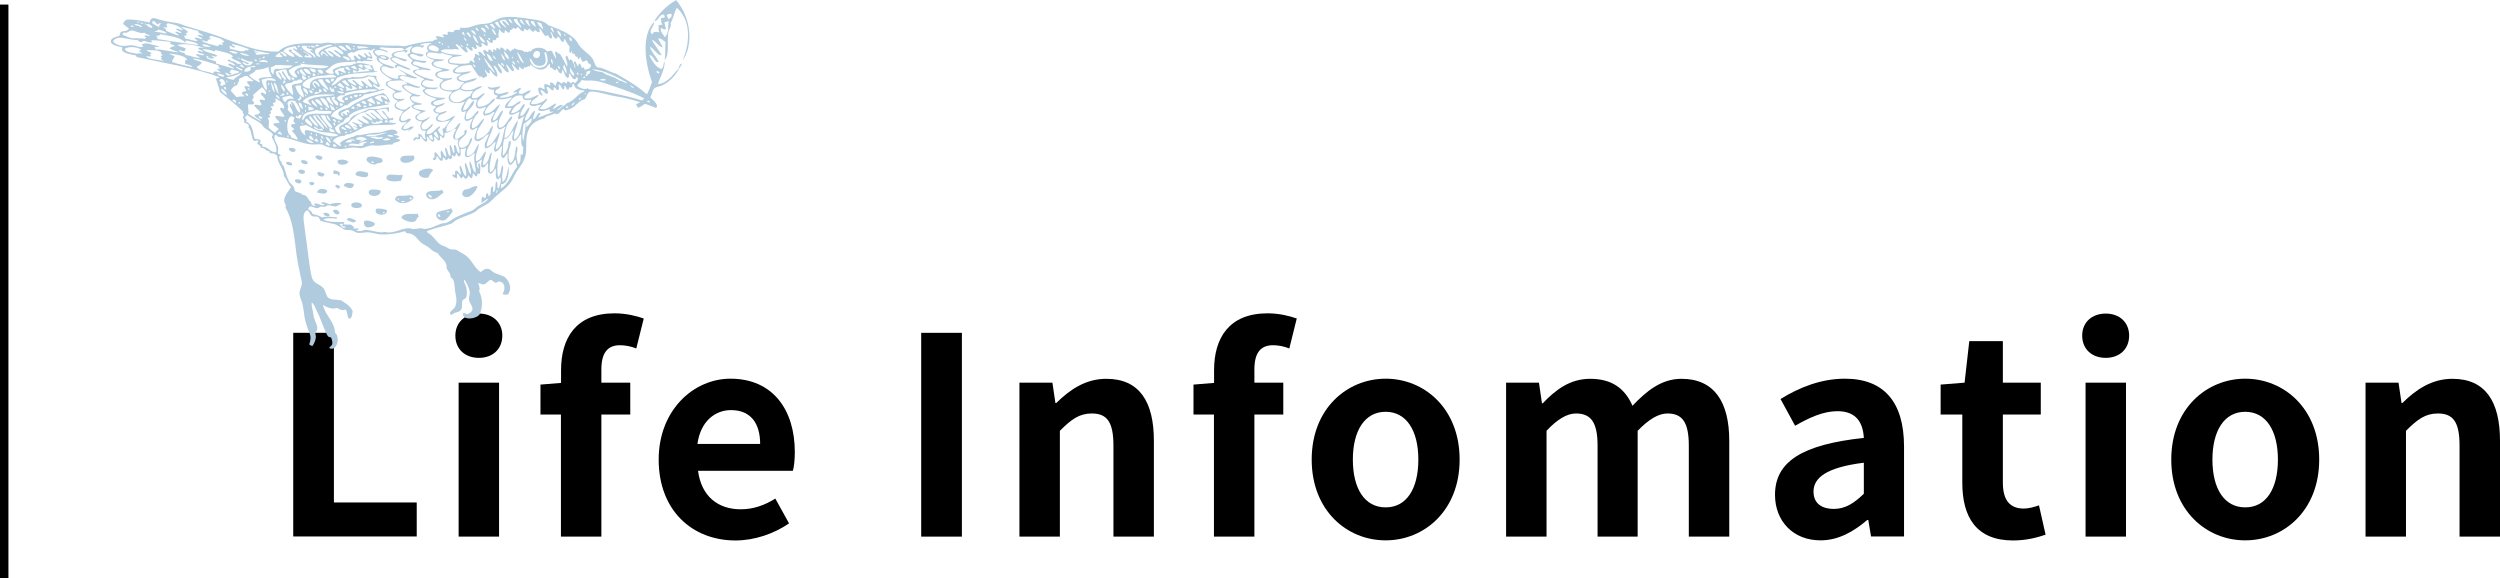 <?xml version="1.0" encoding="utf-8"?>
<!-- Generator: Adobe Illustrator 24.0.1, SVG Export Plug-In . SVG Version: 6.00 Build 0)  -->
<svg version="1.1" id="レイヤー_1" xmlns="http://www.w3.org/2000/svg" xmlns:xlink="http://www.w3.org/1999/xlink" x="0px"
	 y="0px" viewBox="0 0 207.69 48.02" style="enable-background:new 0 0 207.69 48.02;" xml:space="preserve">
<style type="text/css">
	.st0{fill-rule:evenodd;clip-rule:evenodd;fill:#B0CBDD;}
</style>
<rect y="0.38" width="0.7" height="47.64"/>
<g>
	<path d="M24.36,27.65h3.38v14.09h6.88v2.83H24.36V27.65z"/>
	<path d="M37.83,27.88c0-1.1,0.8-1.83,1.96-1.83c1.14,0,1.94,0.73,1.94,1.83c0,1.12-0.8,1.85-1.94,1.85
		C38.63,29.73,37.83,29,37.83,27.88z M38.1,31.79h3.36v12.79H38.1V31.79z"/>
	<path d="M46.62,34.44H44.9v-2.49l1.71-0.14v-1.05c0-2.67,1.23-4.73,4.45-4.73c0.98,0,1.85,0.23,2.42,0.43l-0.62,2.49
		c-0.43-0.18-0.94-0.27-1.35-0.27c-1,0-1.55,0.59-1.55,2.01v1.1h2.4v2.65h-2.4v10.14h-3.36V34.44z"/>
	<path d="M54.72,38.18c0-4.13,2.92-6.72,5.96-6.72c3.52,0,5.35,2.58,5.35,6.1c0,0.64-0.07,1.26-0.16,1.55h-7.88
		c0.27,2.1,1.64,3.2,3.54,3.2c1.05,0,1.96-0.32,2.88-0.89l1.14,2.06c-1.26,0.87-2.88,1.42-4.45,1.42
		C57.51,44.9,54.72,42.41,54.72,38.18z M63.15,36.88c0-1.71-0.78-2.81-2.42-2.81c-1.35,0-2.54,0.96-2.79,2.81H63.15z"/>
	<path d="M76.53,27.65h3.38v16.93h-3.38V27.65z"/>
	<path d="M84.69,31.79h2.74l0.25,1.69h0.07c1.12-1.1,2.42-2.01,4.16-2.01c2.76,0,3.95,1.92,3.95,5.14v7.97H92.5v-7.56
		c0-1.99-0.55-2.67-1.8-2.67c-1.05,0-1.71,0.5-2.65,1.44v8.79h-3.36V31.79z"/>
	<path d="M100.86,34.44h-1.71v-2.49l1.71-0.14v-1.05c0-2.67,1.23-4.73,4.45-4.73c0.98,0,1.85,0.23,2.42,0.43l-0.62,2.49
		c-0.43-0.18-0.94-0.27-1.35-0.27c-1,0-1.55,0.59-1.55,2.01v1.1h2.4v2.65h-2.4v10.14h-3.36V34.44z"/>
	<path d="M108.97,38.18c0-4.25,2.95-6.72,6.15-6.72c3.2,0,6.14,2.47,6.14,6.72c0,4.25-2.95,6.71-6.14,6.71
		C111.92,44.9,108.97,42.43,108.97,38.18z M117.83,38.18c0-2.4-0.98-3.97-2.72-3.97c-1.74,0-2.72,1.58-2.72,3.97
		c0,2.42,0.98,3.97,2.72,3.97C116.85,42.16,117.83,40.6,117.83,38.18z"/>
	<path d="M125.11,31.79h2.74l0.25,1.71h0.07c1.07-1.12,2.26-2.03,3.93-2.03c1.83,0,2.9,0.82,3.52,2.24c1.17-1.23,2.4-2.24,4.07-2.24
		c2.72,0,3.97,1.92,3.97,5.14v7.97h-3.36v-7.56c0-1.99-0.57-2.67-1.78-2.67c-0.73,0-1.55,0.48-2.47,1.44v8.79h-3.33v-7.56
		c0-1.99-0.59-2.67-1.8-2.67c-0.73,0-1.55,0.48-2.44,1.44v8.79h-3.36V31.79z"/>
	<path d="M147.46,41.11c0-2.74,2.22-4.18,7.38-4.73c-0.07-1.26-0.62-2.22-2.19-2.22c-1.19,0-2.33,0.53-3.52,1.21l-1.21-2.22
		c1.51-0.94,3.34-1.69,5.35-1.69c3.24,0,4.91,1.94,4.91,5.64v7.47h-2.74l-0.23-1.37h-0.09c-1.12,0.96-2.4,1.69-3.86,1.69
		C148.96,44.9,147.46,43.28,147.46,41.11z M154.84,41.02v-2.58c-3.13,0.39-4.18,1.26-4.18,2.4c0,1,0.71,1.44,1.69,1.44
		C153.31,42.27,154.01,41.82,154.84,41.02z"/>
	<path d="M163.02,40.1v-5.66h-1.8v-2.49l1.99-0.16l0.39-3.45h2.79v3.45h3.15v2.65h-3.15v5.66c0,1.46,0.59,2.15,1.74,2.15
		c0.41,0,0.91-0.14,1.26-0.27l0.55,2.44c-0.69,0.23-1.58,0.48-2.7,0.48C164.18,44.9,163.02,42.96,163.02,40.1z"/>
	<path d="M172.98,27.88c0-1.1,0.8-1.83,1.96-1.83c1.14,0,1.94,0.73,1.94,1.83c0,1.12-0.8,1.85-1.94,1.85
		C173.78,29.73,172.98,29,172.98,27.88z M173.26,31.79h3.36v12.79h-3.36V31.79z"/>
	<path d="M180.38,38.18c0-4.25,2.95-6.72,6.15-6.72c3.2,0,6.14,2.47,6.14,6.72c0,4.25-2.95,6.71-6.14,6.71
		C183.33,44.9,180.38,42.43,180.38,38.18z M189.24,38.18c0-2.4-0.98-3.97-2.72-3.97c-1.74,0-2.72,1.58-2.72,3.97
		c0,2.42,0.98,3.97,2.72,3.97C188.26,42.16,189.24,40.6,189.24,38.18z"/>
	<path d="M196.52,31.79h2.74l0.25,1.69h0.07c1.12-1.1,2.42-2.01,4.16-2.01c2.76,0,3.95,1.92,3.95,5.14v7.97h-3.36v-7.56
		c0-1.99-0.55-2.67-1.8-2.67c-1.05,0-1.71,0.5-2.65,1.44v8.79h-3.36V31.79z"/>
</g>
<g>
	<path class="st0" d="M52.85,8.65c0.02,0.15,0.13,0.15,0.13,0.32c0.39-0.14,0.77-0.44,1.03-0.86c0.17-0.29,0.17-0.63,0.39-0.8
		c0.15-0.11,0.4-0.12,0.55-0.19c0.88-0.38,1.29-1.07,1.69-1.79c-0.08-0.17-0.26,0.23-0.26,0.37c-0.48,0.47-0.85,1.18-1.72,1.29
		c0.19-0.63,0.56-1.16,0.56-1.89c-0.16,0.17-0.04,0.51-0.29,0.63c-0.47-0.15-0.73-0.66-1-1.14c0.38-0.05,0.47,0.73,0.79,0.55
		c-0.21-0.48-0.56-0.71-0.73-1.26c0.35,0.15,0.63,0.77,0.98,0.7c-0.26-0.46-0.58-0.81-0.83-1.29c0.36,0.13,0.54,0.56,0.92,0.66
		c-0.11-0.29-0.28-0.47-0.39-0.75c0.29-0.04,0.42,0.18,0.62,0.29C55.24,3.96,55.3,4.52,55.21,5c0.46-0.5,0.16-1.61,0.33-2.39
		c0.06-0.25,0.23-0.35,0.17-0.69c0.24-0.39,0.29-0.89,0.52-1.28c1.32,1.21,1,3.15,0.48,4.38c0.92-1.29,0.7-3.58-0.54-5.01
		c-0.8,0.45-1.36,1.05-1.81,1.72c0.34,0.04,0.34-0.46,0.71-0.53c0.1-0.02,0.13,0.09,0.15,0.21C55.23,1.5,55,1.47,54.91,1.52
		c0.03,0.16-0.01,0.41,0.13,0.52c-0.16,0.08-0.26-0.05-0.33,0.09c0.03,0.17-0.05,0.42,0.09,0.53c-0.18,0.07-0.51-0.16-0.6,0.2
		c-0.42-0.33,0.2-0.66,0.13-1.03c-1.03,1.09-0.78,3.3-0.16,4.99C53.88,7.52,53.73,8.3,52.85,8.65z M55.53,1.61
		c-0.01-0.18-0.13-0.18-0.14-0.36c0.12-0.12,0.28-0.1,0.38-0.1C55.88,1.42,55.65,1.49,55.53,1.61z M54.91,2.32
		c0.14,0.04,0.21,0.18,0.42,0.09c-0.05-0.19-0.1-0.38-0.14-0.56c0.13-0.03,0.25-0.06,0.37-0.1c-0.1,0.45,0.05,1.06-0.35,1.34
		C55.13,2.85,54.82,2.65,54.91,2.32z M54.58,5.86c0.04,0.11,0.18,0.05,0.2,0.2C54.63,6.17,54.48,5.95,54.58,5.86z"/>
	<path class="st0" d="M35.98,14.16c-0.16,0.15-0.3,0.32-0.38,0.57c-0.35,0.15-0.92-0.08-0.78-0.44
		C34.9,14.08,35.84,13.83,35.98,14.16z"/>
	<path class="st0" d="M34.72,17.76c0,0.1,0.05,0.16,0.08,0.23c-0.2,0.07-0.15,0.32-0.36,0.41c-0.31,0.14-0.97-0.11-1.1-0.34
		C33.55,17.64,34.21,17.81,34.72,17.76z"/>
	<path class="st0" d="M32.83,16.6c0.37,0.47,1.23,0.28,1.51-0.12c0.07-0.09-0.08-0.21-0.18-0.24c-0.17-0.06-0.36,0.03-0.63,0.02
		C33.2,16.26,32.82,16.21,32.83,16.6z M34,16.44c0.07-0.01,0.17-0.05,0.22,0.01c-0.01,0.08-0.07,0.09-0.12,0.12
		C34.07,16.52,34.02,16.49,34,16.44z M33.31,16.7c0.16,0.05,0.27-0.06,0.32,0.07C33.52,16.8,33.35,16.81,33.31,16.7z M33.03,16.58
		c0.02-0.06,0.05-0.11,0.1-0.12c-0.01,0.06-0.01,0.11-0.02,0.16c0.02,0.01,0.05,0.01,0.05,0.03C33.07,16.66,33.08,16.6,33.03,16.58z
		"/>
	<path class="st0" d="M31.26,17.34c-0.35,0.64,1.1,0.65,0.86,0.09C31.86,17.37,31.53,17.29,31.26,17.34z M31.81,17.71
		c0.01-0.08,0.05-0.12,0.15-0.09C31.94,17.7,31.89,17.73,31.81,17.71z"/>
	<path class="st0" d="M31.1,18.51c0.2,0.29-0.48,0.41-0.6,0.38c-0.19-0.05-0.3-0.28-0.26-0.5C30.44,18.23,30.9,18.39,31.1,18.51z"/>
	<path class="st0" d="M30.45,13.22c-0.04,0.24,0.41,0.44,0.65,0.45c0.07,0,0.16-0.08,0.28-0.1c0.32-0.05,0.56-0.1,0.3-0.42
		C31.34,13.06,30.51,12.84,30.45,13.22z M30.85,13.44c0.05-0.07,0.22-0.02,0.21,0.08C30.98,13.54,30.84,13.55,30.85,13.44z"/>
	<path class="st0" d="M30.03,17.19c-0.2,0.13-0.88,0.16-0.85-0.17C29.21,16.69,30.27,16.76,30.03,17.19z"/>
	<path class="st0" d="M29.57,18.33c0,0.03-0.01,0.05-0.01,0.08c-0.13,0.08-0.38,0.1-0.43-0.03c-0.13,0.04-0.3-0.07-0.3-0.2
		C29.01,18.02,29.43,18.22,29.57,18.33z"/>
	<path class="st0" d="M29.39,15.28c0.01,0.53-0.62,0.34-0.84,0.13C28.64,15.12,29.1,15.18,29.39,15.28z"/>
	<path class="st0" d="M28.94,13.44c-0.09,0.29-0.96,0.41-0.89-0.1C28.27,13.21,28.77,13.24,28.94,13.44z"/>
	<path class="st0" d="M28.03,17.81c-0.16,0.01-0.35-0.16-0.36-0.32C28,17.23,28.46,17.79,28.03,17.81z"/>
	<path class="st0" d="M28.25,15.5c-0.02,0.12-0.08,0.17-0.19,0.17c-0.04-0.09-0.19-0.11-0.21-0.22
		C27.91,15.26,28.18,15.41,28.25,15.5z"/>
	<path class="st0" d="M28.22,14.32c-0.01,0.08,0.03,0.2-0.04,0.27c-0.03,0-0.05-0.01-0.08-0.01c0-0.17-0.24-0.11-0.37-0.13
		c-0.02-0.09-0.07-0.19-0.02-0.27C27.91,14.12,28.11,14.25,28.22,14.32z"/>
	<path class="st0" d="M27.39,17.89c-0.07,0.21-0.53,0.03-0.52-0.18C27.03,17.62,27.39,17.72,27.39,17.89z"/>
	<path class="st0" d="M27.19,15.84c-0.05,0.4-0.54,0.2-0.84,0.16C26.4,15.61,26.96,15.63,27.19,15.84z"/>
	<path class="st0" d="M26.48,14.27c0.17,0.05,0.32,0.11,0.47,0.17C26.96,14.92,26.06,14.53,26.48,14.27z"/>
	<path class="st0" d="M26.79,13.06c0,0.41-0.62,0.16-0.59-0.08C26.35,12.86,26.66,12.93,26.79,13.06z"/>
	<path class="st0" d="M26.09,15.17c0.12,0.28-0.46,0.3-0.38,0C25.78,15.09,25.98,15.1,26.09,15.17z"/>
	<path class="st0" d="M25.56,13.49c0.03,0.29-0.56,0.13-0.56-0.11C25.09,13.21,25.52,13.34,25.56,13.49z"/>
	<path class="st0" d="M25.32,14.19c0.12,0.38-0.6,0.31-0.52-0.02C24.9,14.04,25.19,14.1,25.32,14.19z"/>
	<path class="st0" d="M25.04,15.02c0.01,0.15-0.08,0.17-0.14,0.23c-0.21-0.03-0.4-0.08-0.4-0.27
		C24.58,14.83,24.97,14.89,25.04,15.02z"/>
	<path class="st0" d="M24.54,12.39c0.09,0.39-0.57,0.24-0.54-0.05C24.08,12.23,24.45,12.3,24.54,12.39z"/>
	<path class="st0" d="M24.27,13.74c-0.19,0.03-0.51-0.04-0.51-0.24C23.87,13.4,24.34,13.45,24.27,13.74z"/>
	<path class="st0" d="M38.65,15.73c0.39,0.03,0.71-0.38,1.02-0.24c0,0.01,0,0.02,0,0.03c-0.13,0.31-0.57,1.01-1.07,0.83
		C38.27,16.23,38.4,15.83,38.65,15.73z"/>
	<path class="st0" d="M36.71,18.32c0.4,0.05,0.67-0.47,0.9-0.75c-0.03-0.11-0.09-0.19-0.15-0.27c-0.26,0.15-0.65,0.16-0.97,0.27
		C36,17.75,36.29,18.27,36.71,18.32z M37.08,17.6c0.09-0.01,0.23-0.11,0.28-0.07C37.28,17.56,37.18,17.72,37.08,17.6z M36.43,17.76
		c0.07,0.07,0.15,0.12,0.16,0.24C36.43,18.07,36.33,17.9,36.43,17.76z"/>
	<path class="st0" d="M35.4,16.15c-0.04,0.21,0.23,0.39,0.41,0.41c0.43,0.05,0.76-0.39,1.03-0.54c0.01-0.12-0.09-0.17-0.13-0.26
		C36.42,15.97,35.48,15.69,35.4,16.15z M35.63,16.12c0.09,0.1,0.23,0.16,0.29,0.29C35.75,16.46,35.5,16.28,35.63,16.12z"/>
	<path class="st0" d="M34.36,12.92c0.42,0.56-1.17,0.89-1.1,0.28C33.3,12.82,33.99,12.97,34.36,12.92z"/>
	<path class="st0" d="M33.43,14.51c0.02,0.19-0.04,0.32-0.12,0.5c-0.34,0.09-1.38,0.14-1.18-0.35
		C32.26,14.33,33.1,14.65,33.43,14.51z"/>
	<path class="st0" d="M31.61,15.81c0.12,0.61-1.09,0.6-0.97,0.11C30.71,15.63,31.31,15.76,31.61,15.81z"/>
	<path class="st0" d="M30.56,14.35c0.21,0.59-0.76,0.33-1.03,0.18C29.57,14.04,30.21,14.26,30.56,14.35z"/>
	<path class="st0" d="M9.2,3.43c-0.01,0.29,0.65,0.46,0.91,0.48c0.09,0.03,0,0.21,0.04,0.28c0.22,0.29,0.74,0.31,1.09,0.4
		c0.1,0.02,0.06,0.14,0.17,0.16c2.04,0.45,4.72,0.87,6.82,1.66c-0.03,0.14-0.25,0.04-0.29,0.15c0.13,0.35,0.25,0.7,0.34,1.08
		c0.64,0.53,1.32,1.04,1.9,1.62c-0.06,0.16,0.07,0.19,0.1,0.29c-0.02,0.07-0.08,0.1-0.11,0.18c0.07,0.15,0.15,0.23,0.1,0.43
		c0.13,0.06,0.24,0.13,0.38,0.19c0.05,0.08-0.05,0.17,0,0.22c0.28,0.33,0.19,0.78,0.44,1.13c0.17,0.04,0.2-0.11,0.36-0.01
		c0.06,0.14-0.13,0.14-0.07,0.29c0.22,0.03,0.24,0.2,0.34,0.32c0.33-0.02,0.31,0.22,0.59,0.25c0.12,0.01,0.05,0.15,0.14,0.18
		c0.26-0.04,0.42,0.08,0.57,0.19c0.04,0.69,0.53,1.04,0.58,1.72c0.23,0.27,0.32,0.65,0.58,0.9c-0.21,0.38-0.83,0.97-0.45,1.46
		c0.01,0.07,0.01,0.15-0.01,0.25c0.63,1.05,0.74,2.56,0.92,3.94c0.07,0.52,0.21,1.19,0.33,1.76c0.04,0.2,0.12,0.45,0.11,0.59
		c-0.02,0.31-0.22,0.57-0.2,0.87c0.02,0.24,0.17,0.55,0.24,0.82c0.07,0.29,0.11,0.6,0.15,0.89c0.08,0.64,0.29,1.16,0.48,1.65
		c0.08,0.21,0.06,0.54-0.06,0.84c0.07,0.06,0.15,0.11,0.26,0.14c0.16-0.22,0.27-0.47,0.29-0.75c0.01-0.12-0.05-0.23-0.04-0.33
		c0.02-0.11,0.14-0.2,0.15-0.31c0.05-0.33-0.19-0.66-0.27-0.99c-0.05-0.22-0.06-0.41-0.11-0.61c-0.05-0.21-0.1-0.42-0.07-0.64
		c0.24,0.19,0.31,0.51,0.46,0.8c0.32,0.61,0.52,1.4,0.89,2.03c0.09,0.03,0.15,0.08,0.26,0.09c0.05,0.17,0.14,0.37,0.09,0.56
		c-0.05,0.16-0.2,0.16-0.24,0.32c0.65,0.32,0.93-0.94,0.48-1.27c-0.06-0.98-0.82-1.43-1.01-2.32c0.2,0.12,0.78,0.45,1.14,0.24
		c0.2,0.1,0.5,0.3,0.72,0.13c0.22,0.17,0.11,0.58,0.3,0.78c0.27,0,0.26-0.35,0.31-0.64c-0.17-0.33-0.38-0.52-0.72-0.73
		c-0.07-0.04-0.14-0.12-0.2-0.14c-0.41-0.13-0.8,0-1.11-0.24c-0.19-0.15-0.21-0.57-0.43-0.82c-0.15-0.18-0.36-0.25-0.6-0.41
		c-0.28-0.2-0.33-0.4-0.41-0.79c-0.14-0.72-0.23-1.66-0.35-2.53c-0.06-0.45-0.14-0.88-0.19-1.39c-0.04-0.43-0.23-1.08,0.21-1.31
		c0.22,0.03,0.23,0.37,0.43,0.47c0.15,0.08,0.35,0,0.48,0.07c0.15,0.07,0.12,0.2,0.23,0.33c0.37,0.11,0.68,0.16,1.11,0.26
		c0.33,0.08,0.51,0.28,0.81,0.44c0.15,0.08,0.45,0.04,0.67,0.09c0.16,0.04,0.3,0.16,0.46,0.2c0.22,0.05,0.6-0.05,0.9-0.04
		c0.33,0.02,0.65,0.14,0.99,0.17c0.67,0.05,1.53-0.09,2.03-0.26c0.11,0.01,0.09,0.12,0.17,0.16c0.65-0.01,0.88,0.51,1.22,0.8
		c0.15,0.12,0.39,0.22,0.58,0.36c0.25,0.18,0.4,0.4,0.78,0.49c0.2,0.36,0.62,0.58,0.73,1c0.02,0.09-0.02,0.19,0.02,0.28
		c0.09,0.23,0.36,0.42,0.31,0.72c0.35,0.18,0.33,0.61,0.37,1.03c0.04,0.42,0.24,0.86,0.05,1.37c-0.11,0.29-0.39,0.34-0.47,0.61
		c0.13,0.25,0.27,0.02,0.39-0.03c0.22-0.09,0.42-0.06,0.56-0.3c0.13-0.22,0-0.48,0.1-0.72c0.05-0.12,0.26-0.17,0.31-0.28
		c0.09-0.2,0.05-0.61,0.01-0.82c-0.06-0.25-0.26-0.46-0.18-0.65c0.19,0.18,0.39,0.64,0.46,0.99c0.04,0.21-0.06,0.39-0.06,0.62
		c0,0.32,0.33,0.58,0.29,0.86c-0.04,0.24-0.29,0.32-0.41,0.4c-0.14-0.01-0.23-0.15-0.37-0.08c-0.07,0.66,1.15,0.48,1.38,0.08
		c0.09-0.17,0.17-0.51,0.19-0.74c0.03-0.42-0.07-0.85-0.24-1.18c0.12-0.25-0.03-0.45-0.07-0.66c0.23,0,0.25,0.12,0.42,0.11
		c0.27-0.01,0.43-0.38,0.62-0.37c0.17,0,0.19,0.16,0.38,0.22c0.13,0.05,0.16-0.1,0.31-0.09c0.48,0.01,0.57,0.6,0.3,1
		c0.1,0.13,0.29,0.1,0.45,0.06c0.38-0.57,0.06-1.15-0.29-1.45c-0.24-0.13-0.6-0.21-0.9-0.37c-0.14-0.08-0.25-0.23-0.37-0.27
		c-0.33-0.1-0.5,0.07-0.72,0.25c-0.58-0.41-0.72-1.06-1.35-1.47c-0.02-0.01-0.05-0.03-0.05-0.03c-0.23-0.11-0.44-0.27-0.63-0.36
		c-0.13-0.06-0.3,0-0.46-0.04c-0.11-0.02-0.26-0.13-0.38-0.19c-0.13-0.06-0.29-0.11-0.39-0.16c-0.36-0.2-0.55-0.57-0.84-0.83
		c-0.14-0.12-0.32-0.15-0.37-0.32c0.65-0.28,1.35-0.4,2-0.62c0.15-0.05,0.27-0.21,0.42-0.29c0.49-0.29,1.07-0.41,1.56-0.68
		c0.13-0.07,0.22-0.2,0.34-0.28c0.31-0.2,0.62-0.31,0.89-0.53c0.23-0.19,0.41-0.41,0.63-0.59c0.39-0.33,0.94-0.74,1.23-1.22
		c0.15-0.25,0.25-0.54,0.44-0.81c0.26-0.37,0.62-0.82,0.71-1.4c0.09-0.55-0.02-1.12,0.12-1.67c0.2-0.78,0.67-1.09,1.4-1.28
		c0.19-0.25,0.58-0.24,0.85-0.4c0.1-0.03,0.16,0.1,0.21,0.03c0.27-0.02,0.33-0.33,0.55-0.41c0.09-0.06,0.04,0.13,0.18,0.11
		c0.18-0.07,0.38-0.11,0.54-0.2c0.26-0.15,0.48-0.45,0.77-0.63c0.08-0.05,0.19-0.05,0.26-0.1c0.19-0.15,0.22-0.51,0.41-0.6
		c0.3-0.14,1.27,0.17,1.79,0.28c0.41,0.09,0.69,0.12,1.11,0.21c0.99,0.22,1.84,0.51,2.61,0.83c0.38-0.19-0.37-0.78-0.55-0.95
		c-0.79-0.76-1.72-1.31-2.73-1.88c-0.5-0.14-0.87-0.39-1.32-0.51c-0.07-0.02-0.17,0-0.24-0.03c-0.22-0.11-0.24-0.41-0.37-0.65
		c-0.23-0.41-0.72-0.65-1.08-1.08c-0.16-0.19-0.29-0.5-0.48-0.66c-0.62-0.55-1.32-0.79-2.18-1.12c-0.34-0.38-0.88-0.42-1.43-0.5
		c-0.78-0.12-1.81-0.28-2.47-0.1c-0.34,0.09-0.67,0.36-1.04,0.45c-0.28,0.07-0.62,0.04-0.91,0.12c-0.48,0.12-0.79,0.34-1.4,0.24
		c-0.1,0.04-0.01,0.17-0.11,0.18c-0.2,0.02-0.47-0.05-0.49,0.21c-0.16-0.02-0.33-0.06-0.46-0.04c-0.1,0.07,0.03,0.2-0.03,0.24
		c-0.16-0.03-0.3-0.04-0.41,0C36.73,3,36.91,2.98,36.9,3.11c-0.22-0.02-0.46-0.14-0.67-0.09c-0.11,0.11,0.13,0.13,0.1,0.26
		c-0.16-0.01-0.29,0.04-0.37,0.14c-0.79,0.05-1.53,0.19-2.29,0.41c-0.14,0.04-0.42-0.04-0.65-0.04c-0.6,0.02-1.39-0.01-2.15-0.06
		c-0.71-0.04-1.35-0.08-2.1-0.16c-0.32-0.03-0.65,0.04-0.98,0.03c-0.21-0.01-0.42-0.07-0.62-0.06c-0.16,0.01-0.31,0.07-0.47,0.07
		c-1.35-0.03-2.74-0.12-3.58,0.67c-1.81,0.07-3.38-0.7-5.08-1.31c-0.87-0.31-1.74-0.54-2.53-0.79C15.24,2.11,15,1.96,14.73,1.92
		c-0.41-0.06-1.12-0.16-1.64-0.34c-0.32-0.11-0.55-0.17-0.67,0.29c-0.67-0.15-1.28-0.28-1.9-0.24c-0.13,0.06-0.21,0.17-0.29,0.29
		c0.06,0.23,0.36,0.29,0.48,0.47c-0.12,0.24-0.5,0.14-0.7,0.29C10,2.8,9.94,2.87,9.91,2.99C9.64,3.05,9.21,3.16,9.2,3.43z
		 M11.11,2.2c-0.08,0.08-0.14,0-0.27-0.01C10.83,2.07,11.12,2.12,11.11,2.2z M11.51,1.88l-0.13-0.02
		C11.37,1.75,11.56,1.77,11.51,1.88z M11.8,2.19c-0.04,0.02-0.06,0.06-0.12,0.07c-0.11-0.16-0.41-0.07-0.51-0.26
		C11.35,1.97,11.65,2.06,11.8,2.19z M11.91,1.99c-0.13-0.03-0.22-0.05-0.34-0.13C11.74,1.91,11.88,1.85,11.91,1.99z M12,2.71
		c0.09,0.14,0.34,0.15,0.48,0.26c-0.11,0.06-0.36-0.07-0.46-0.01c-0.03,0.13,0.14,0.1,0.14,0.21c-0.08-0.02-0.12,0.02-0.14,0.06
		c-0.27-0.08-0.48,0.01-0.67-0.07c-0.35,0.08-0.67-0.04-0.93-0.18c-0.09-0.05-0.28-0.02-0.22-0.2c0.08-0.12,0.22-0.04,0.31-0.06
		c0.15-0.04,0.26-0.18,0.41-0.19C11.19,2.51,11.67,2.87,12,2.71z M12.13,1.96c0,0.07-0.05,0.08-0.12,0.06
		C12.01,1.96,12.06,1.95,12.13,1.96z M12.65,2.31c-0.3,0-0.38-0.18-0.53-0.29c0.11-0.06,0.18,0.02,0.3-0.01
		C12.45,2.12,12.67,2.11,12.65,2.31z M13.41,1.98C13.28,2,13.18,2.1,13.26,2.23c-0.2-0.01-0.43-0.2-0.61-0.3
		c0.01-0.07,0.01-0.15,0.05-0.18c0.24,0.02,0.26,0.22,0.42,0.3C13.11,1.91,13.35,1.92,13.41,1.98z M15.44,4.03
		c-0.2-0.12-0.52-0.15-0.7-0.29c0.62-0.19,1.64,0.05,2.28,0.24l-0.05-0.01c-0.13,0.01-0.37-0.07-0.5,0.04
		c0.02,0.19,0.38,0.12,0.4,0.3c-0.16,0-0.31-0.13-0.46-0.06c0.05,0.19,0.38,0.18,0.56,0.27c-0.12,0.23-0.58-0.17-0.69,0.04
		c0.08,0.08,0.26,0.19,0.36,0.18c-0.28,0.18-0.82-0.15-1.23-0.17c-0.01-0.26-0.48-0.16-0.55-0.38c0.16-0.05,0.3,0.11,0.48,0.07
		C15.38,4.17,15.38,4.14,15.44,4.03z M18.05,4.62c-0.34-0.23-0.97-0.24-1.23-0.53c0.31-0.02,0.76,0.07,0.98,0.19
		c0.05-0.02,0.07-0.08,0.1-0.12c0.58,0.16,1.12,0.2,1.45,0.5c0.01,0.11-0.13,0.01-0.12,0.12c0.23,0.27,0.82,0.29,0.86,0.64
		c0.07-0.02,0.17,0.1,0.19,0.19c-0.12,0.01-0.33-0.09-0.38-0.22c0.06,0.02,0.11,0.07,0.14-0.01c-0.02-0.09-0.21-0.08-0.29-0.07
		c-0.14-0.1-0.25-0.23-0.51-0.23C19.18,5,18.96,4.87,18.9,5.01c0.16,0.18,0.54,0.19,0.65,0.42c-0.28,0.06-0.43-0.28-0.59-0.08
		c0.1,0.17,0.42,0.18,0.49,0.37c-0.49-0.16-1.03-0.29-1.51-0.46c0.01-0.07,0.02-0.13-0.01-0.16c-0.29-0.09-0.64-0.19-0.8-0.3
		c0.03-0.04,0.09-0.03,0.1-0.1c-0.05,0.04-0.13,0.01-0.1-0.07c0.1-0.01,0.12,0.08,0.19,0.03c0.02,0.11-0.08,0.04-0.07,0.13
		c0.18,0,0.38,0.15,0.51,0.04c0.04-0.15-0.2-0.09-0.19-0.21C17.77,4.64,17.92,4.79,18.05,4.62z M19.41,6.63
		c-0.26-0.03-0.46-0.1-0.63-0.2c0.49-0.06,0.93-0.18,1.29-0.42C19.93,6.34,19.57,6.35,19.41,6.63z M19.49,6.84
		c0.12,0.02,0.01,0.2-0.05,0.18C19.43,6.93,19.49,6.93,19.49,6.84z M18.7,6.04c0.18-0.04,0.33,0.24,0.53,0.13
		c0.01-0.1-0.09-0.12-0.17-0.16c0.04-0.08,0.11-0.13,0.14-0.23c0.27,0.02,0.44,0.11,0.66,0.17l-0.01,0.08
		c-0.35,0.05-0.58,0.27-0.99,0.24C18.83,6.18,18.74,6.13,18.7,6.04z M19.61,5.6c0.04,0,0.04-0.06,0.06-0.08
		c0.11,0.12,0.32,0.16,0.46,0.26l-0.01,0.08C19.95,5.86,19.76,5.68,19.61,5.6z M19.78,4.91c-0.12-0.03,0.08-0.11,0.12-0.12
		C19.95,4.94,19.77,4.8,19.78,4.91z M16.82,3.68c0.26-0.01,0.58,0.12,0.7,0.23C17.34,3.88,16.8,3.93,16.82,3.68z M13.07,3.24
		c0.04-0.11-0.02-0.21-0.13-0.26c0.14-0.03,0.33,0.02,0.37-0.14c0.8,0.16,1.69,0.24,2.08,0.7c0.07-0.06,0-0.11,0.05-0.18
		c0.39,0.09,0.88,0.12,1.04,0.39C15.39,3.61,14.23,3.42,13.07,3.24z M12.83,2.63c0.07-0.1,0.29,0,0.3-0.18
		c0.29,0.08,0.61,0.13,0.71,0.35C13.55,2.73,13.09,2.65,12.83,2.63z M15.19,2.5c-0.19,0.06-0.4-0.2-0.56-0.1
		c0.06,0.18,0.4,0.16,0.44,0.36c-0.19-0.01-0.34-0.17-0.5-0.12c0.03,0.16,0.25,0.18,0.31,0.32c-0.32-0.07-0.75-0.26-1.09-0.4
		c0.04-0.19-0.15-0.21-0.23-0.3c0.1-0.04,0.24,0.08,0.33-0.01c0.01-0.08-0.03-0.12-0.09-0.15c0.02-0.09,0.1-0.11,0.13-0.17
		C14.47,2.02,14.95,2.17,15.19,2.5z M16.89,2.98c-0.15,0-0.38-0.16-0.45-0.06c0.03,0.18,0.34,0.14,0.36,0.32
		c-0.13,0.02-0.51-0.18-0.64-0.09c0.02,0.13,0.23,0.11,0.24,0.25c-0.33,0.02-0.67-0.16-1.03-0.2c-0.01-0.1-0.03-0.19-0.1-0.23
		c0.1,0,0.21,0,0.25-0.07c-0.01-0.06-0.08-0.08-0.09-0.15c0.07-0.02,0.16-0.02,0.18-0.11c-0.15-0.17-0.38-0.27-0.6-0.38
		c0.49,0,0.95,0.2,1.46,0.31C16.46,2.82,16.8,2.81,16.89,2.98z M18.64,3.5c-0.04,0.05-0.18-0.03-0.2,0.06
		c0,0.07,0.13,0.11,0.06,0.17l-0.29-0.04c-0.03,0.05-0.06,0.11-0.1,0.15c-0.47-0.14-1.03-0.21-1.35-0.46
		c0.15-0.09,0.3,0.14,0.48,0.04c0.06-0.04,0.01-0.06,0.02-0.13c0.09-0.01,0.22,0.03,0.23-0.08c-0.01-0.06-0.12-0.05-0.12-0.13
		c0.06-0.03,0.13-0.05,0.15-0.12C17.94,3.11,18.48,3.16,18.64,3.5z M19.03,4.24c0.17-0.02,0.6,0.02,0.71,0.15
		C19.55,4.55,19.19,4.37,19.03,4.24z M20.66,4.08c-0.01,0.18-0.13,0.1-0.25,0.07c-0.24,0.31-0.94-0.1-1.3-0.07
		c0.02-0.12-0.02-0.15-0.07-0.26c0.15-0.07,0.33,0.24,0.48,0.1c-0.04-0.12-0.26-0.11-0.26-0.26C19.79,3.75,20.18,3.89,20.66,4.08z
		 M20.72,4.64c-0.19,0.01-0.68-0.05-0.78-0.25C20.29,4.44,20.54,4.5,20.72,4.64z M21,5.17c-0.13,0.39-0.7,0.31-0.87,0.01
		c0.2-0.08,0.42,0.3,0.56,0.11c-0.16-0.2-0.62-0.17-0.7-0.43c0.21-0.01,0.44,0.21,0.73,0.26C20.81,5.14,20.92,5.05,21,5.17z
		 M21.1,5.45c0.03,0.04,0.13,0.03,0.12,0.1c-0.14,0.08-0.33-0.03-0.42,0.08c-0.02,0.08,0.07,0.07,0.03,0.17
		C20.7,5.91,20.56,6,20.29,5.94C20.35,5.5,20.81,5.59,21.1,5.45z M21.08,8.12c0.01-0.09-0.06-0.13-0.05-0.23
		c0.24-0.23,0.49-0.44,0.75-0.66c0.1,0.19,0.42,0.34,0.3,0.61c-0.1-0.05-0.33-0.24-0.42-0.08c0.06,0.23,0.33,0.29,0.36,0.54
		c-0.13,0.08-0.36-0.11-0.44,0c-0.04,0.19,0.15,0.22,0.14,0.4c-0.14,0.17-0.53-0.15-0.61,0.08c0.15,0.19,0.36,0.33,0.5,0.53
		c-0.04,0.1-0.14,0.11-0.17,0.22c-0.12-0.02-0.27-0.06-0.28,0.07c0.08,0.21,0.5,0.29,0.51,0.48c-0.34-0.22-0.72-0.41-1.06-0.64
		c0.1-0.25-0.05-0.48,0-0.76c0.17-0.04,0.46,0.08,0.51-0.12c-0.04-0.13-0.19-0.16-0.17-0.32C20.97,8.19,21.06,8.2,21.08,8.12z
		 M20.56,7.36c0.05-0.03,0.22-0.02,0.18,0.08C20.66,7.5,20.59,7.41,20.56,7.36z M20.6,7.81c-0.01,0.08,0,0.19-0.08,0.18
		c-0.01-0.1-0.15-0.1-0.16-0.19C20.45,7.75,20.48,7.78,20.6,7.81z M21.46,9.67c0.12-0.04,0.23,0.02,0.32,0.07
		c0,0.06-0.02,0.1-0.05,0.13C21.65,9.88,21.48,9.79,21.46,9.67z M22.11,6.79c0,0.23,0.1,0.51,0.04,0.71
		c-0.26-0.21-0.34-0.54-0.42-0.87c0.32-0.12,1-0.28,1.19,0.08C22.67,6.77,22.19,6.52,22.11,6.79z M22.23,9.81
		c0.08-0.04,0.19-0.02,0.21-0.14c-0.01-0.07-0.1-0.08-0.08-0.17c0.05-0.05,0.14-0.02,0.15-0.12c0.04-0.1-0.09-0.06-0.06-0.14
		c0.04-0.08,0.15-0.05,0.16-0.17c0.02-0.11-0.11-0.12-0.13-0.21c0.06-0.06,0.22,0.01,0.25-0.07c0.04-0.12-0.08-0.13-0.05-0.25
		c0.1-0.01,0.2-0.01,0.23-0.1c0.01-0.12-0.08-0.18-0.02-0.27c0.35,0.19,0.71,0.39,0.73,0.84c-0.13,0.05-0.31-0.17-0.36,0.03
		c0.1,0.23,0.27,0.4,0.38,0.62c-0.16,0.11-0.54-0.08-0.74-0.02c-0.11,0.26,0.33,0.31,0.3,0.59c-0.13,0.01-0.44-0.08-0.49,0.15
		c0.18,0.09,0.31,0.22,0.44,0.33c-0.06,0.14-0.23,0.14-0.26,0.32c-0.25-0.09-0.38-0.27-0.57-0.41
		C22.31,10.29,22.42,10.01,22.23,9.81z M23.3,10.94c-0.02,0.13,0.13,0.14,0.13,0.26c-0.1-0.01-0.26-0.11-0.37-0.08
		C23.12,11.04,23.14,10.89,23.3,10.94z M24.18,11.28c-0.54-0.15-0.35-2.12,0.29-1.49c-0.02,0.09-0.07,0.14-0.09,0.24
		c0.01,0.11,0.11,0.15,0.16,0.24c-0.11,0.08-0.36-0.02-0.38,0.19c0.07,0.13,0.25,0.16,0.28,0.31c-0.06,0.04-0.18,0.02-0.18,0.14
		c0.21,0.18,0.38,0.4,0.48,0.67c-0.18,0.05-0.32-0.12-0.53-0.13C24.19,11.4,24.14,11.37,24.18,11.28z M25.38,11.25
		c-0.27-0.16-0.44-0.4-0.47-0.74c0.13-0.1,0.36-0.07,0.53-0.12c0.38,0.19,0.69,0.42,1.12,0.54c0.47,0.12,1.02,0.05,1.49,0.26
		c0.02,0.01,0.03,0.03,0.02,0.06c-0.73,0.34-1.94-0.47-2.72-0.44C25.28,10.96,25.35,11.13,25.38,11.25z M26.09,11.63
		c-0.3,0.02-0.53-0.16-0.33-0.37C25.94,11.33,25.98,11.51,26.09,11.63z M25.91,11.17c-0.08-0.01-0.1-0.06-0.12-0.12
		C25.87,10.99,25.96,11.05,25.91,11.17z M26.06,11.84c-0.29,0.12-0.54-0.11-0.64-0.28C25.59,11.59,25.91,11.71,26.06,11.84z
		 M26.45,11.79c-0.15-0.02-0.26-0.06-0.34-0.13c0.08-0.01,0.09-0.14,0.16-0.17C26.35,11.58,26.42,11.66,26.45,11.79z M26.3,11.33
		c-0.03-0.06-0.09-0.09-0.09-0.18C26.34,11.12,26.38,11.28,26.3,11.33z M26.6,11.51c0.11,0.09,0.23,0.17,0.22,0.36
		c-0.06,0.05-0.16-0.01-0.21-0.03C26.67,11.71,26.62,11.62,26.6,11.51z M26.69,11.28c0.12,0.04,0.16,0.15,0.18,0.27
		C26.75,11.51,26.62,11.37,26.69,11.28z M27.05,11.41c0.22-0.07,0.42,0.24,0.45,0.47C27.27,11.79,27.15,11.6,27.05,11.41z
		 M27.21,11.79c0.05,0.11,0.19,0.16,0.2,0.3c-0.09,0.04-0.25-0.04-0.34-0.08C27.06,11.96,27.11,11.77,27.21,11.79z M27.47,11.52
		l0.01-0.08c0.04,0.01,0.14-0.01,0.1,0.07C27.54,11.51,27.52,11.54,27.47,11.52z M27.75,10.44c-0.01-0.09-0.09-0.23,0.01-0.27
		C27.86,10.25,27.93,10.41,27.75,10.44z M27.67,9.89c0.19,0,0.23,0.12,0.27,0.23C27.81,10.15,27.64,10.04,27.67,9.89z M27.82,10.94
		c-0.07,0.1-0.29-0.01-0.43-0.01c0.03-0.14-0.07-0.18-0.01-0.33C27.51,10.73,27.75,10.77,27.82,10.94z M27.51,8.12
		C27.6,8.08,27.75,8,27.84,8.06c-0.01,0.1-0.07,0.12-0.08,0.21c0.18,0.1,0.43,0.26,0.31,0.51C27.76,8.65,27.65,8.37,27.51,8.12z
		 M27.95,8.89l0.08,0.01c0,0.05-0.02,0.08-0.04,0.1C27.9,9.02,27.95,8.94,27.95,8.89z M27.97,8.16c0.13-0.2,0.41-0.3,0.66-0.23
		c0.01-0.07,0.01-0.15,0.05-0.18c0.77-0.23,1.73-0.37,2.63-0.32L31.3,7.51c-0.12,0.04-0.26,0.06-0.37,0.11
		c-0.2-0.11-0.39,0.06-0.64,0.1c-0.18,0.03-0.38-0.03-0.6,0c-0.25,0.03-1.26,0.2-1.27,0.48c0,0.13,0.25,0.17,0.17,0.32
		C28.25,8.5,28.1,8.33,27.97,8.16z M28.24,8.57c0.11,0,0.17,0.05,0.26,0.07c-0.02,0.14-0.15,0.14-0.24,0.18
		C28.23,8.75,28.21,8.68,28.24,8.57z M28.87,8.09c-0.01,0.08,0.06,0.1,0.03,0.2c-0.08-0.01-0.13,0.04-0.22,0.02
		c0-0.03,0-0.06-0.05-0.06C28.66,8.12,28.76,8.1,28.87,8.09z M29.24,8.01c0.02,0.05,0.06,0.08,0.03,0.17
		c-0.11,0-0.14-0.07-0.23-0.09C29.05,7.99,29.14,7.99,29.24,8.01z M29.72,7.88c0,0.11-0.05,0.15-0.08,0.21
		c-0.12-0.02-0.26-0.03-0.25-0.15C29.46,7.88,29.58,7.87,29.72,7.88z M30.03,7.85c-0.03,0.08-0.07,0.16-0.18,0.14
		C29.8,7.87,29.88,7.8,30.03,7.85z M30.56,6.58c0.07,0.27,0.37,0.36,0.37,0.68c-0.45-0.07-0.61-0.48-0.93-0.56
		c0.01,0.21,0.23,0.26,0.2,0.49c-0.47-0.03-0.6-0.56-0.93-0.54c0.03,0.22,0.35,0.22,0.31,0.48C29.3,6.99,29,6.87,28.86,6.62
		c0.54-0.14,1.3,0.01,1.73-0.28l0.45,0.06c0.13,0.19,0.31,0.34,0.32,0.62C31,6.98,30.82,6.55,30.56,6.58z M28.09,6.27
		c-0.09-0.13-0.29-0.18-0.27-0.39c0.23-0.12,0.44-0.28,0.8-0.24c-0.14,0.2,0.13,0.24,0.1,0.42c-0.26-0.01-0.44-0.21-0.62-0.2
		C28.01,5.96,28.29,6.16,28.09,6.27z M28.42,6.07c0.08,0.08-0.09,0.16-0.09,0.04C28.37,6.11,28.39,6.07,28.42,6.07z M28.67,5.67
		c0.03-0.11,0.14-0.12,0.26-0.13c0,0.14,0.15,0.18,0.18,0.3C28.97,5.87,28.8,5.73,28.67,5.67z M29.02,6.1
		c-0.08-0.02-0.11-0.06-0.09-0.15C29.03,5.94,29.1,6.03,29.02,6.1z M27.92,6.33l-0.01,0.08c-0.73,0.14-2.35-0.23-2.15,0.95
		C25.54,7.34,25.15,7.25,25.13,7c0.15-0.26,0.43-0.44,0.76-0.55c0.37-0.12,0.62-0.15,0.98-0.16c0.27-0.01,0.57-0.13,0.8-0.08
		C27.76,6.23,27.82,6.33,27.92,6.33z M26.8,4.62c-0.25-0.05-0.17-0.36,0.05-0.35c0.12,0.15,0.34,0.24,0.43,0.42
		c-0.23-0.04-0.24-0.25-0.48-0.28C26.72,4.46,26.81,4.53,26.8,4.62z M27.27,5.55c-0.76,0.43-2.32-0.44-2.81,0.42
		c0.03,0.17,0.28,0.3,0.21,0.47c-0.37-0.01-0.6-0.3-0.68-0.61c0.29-0.19,0.57-0.38,0.99-0.41c0.05-0.1-0.09-0.08-0.01-0.14
		c0.77,0.15,1.53,0.09,2.29,0.21C27.27,5.5,27.27,5.52,27.27,5.55z M25.16,4.22c0.34,0.17,0.59,0.28,0.77,0.54
		c-0.18,0.04-0.42-0.01-0.63-0.01c-0.01-0.09,0.04-0.09,0.05-0.16c0.12-0.01,0.24,0.13,0.3,0.02C25.58,4.42,25.27,4.4,25.16,4.22z
		 M25.3,5.22c-0.04,0.02-0.08,0.02-0.14,0.01C25.13,5.1,25.33,5.1,25.3,5.22z M24.46,5.16c0.08-0.01,0.27-0.08,0.3,0.04
		C24.68,5.19,24.52,5.24,24.46,5.16z M22.75,6.86c0.29,0.09,0.3,0.58,0.39,0.9l0,0.05C22.96,7.55,22.76,7.17,22.75,6.86z
		 M22.83,7.68c-0.25-0.19-0.25-0.56-0.34-0.86C22.71,7.02,22.76,7.36,22.83,7.68z M23.02,7.88c0.03,0.14,0.21,0.16,0.23,0.3
		C23.1,8.24,23.04,8.04,22.92,8C22.94,7.94,22.96,7.88,23.02,7.88z M22.91,5.95c0.27-0.08,0.59-0.22,0.87-0.18
		c0.07,0.22,0.15,0.65,0.38,0.6c-0.12,0.1,0.02,0.18-0.04,0.27c-0.01,0.02-0.03,0.03-0.06,0.02c-0.29-0.19-0.35-0.56-0.63-0.77
		c-0.1,0.21,0.29,0.44,0.34,0.7c-0.05,0.02-0.09,0.05-0.14,0.06c0.01-0.14-0.13-0.17-0.21-0.25c-0.04-0.18-0.11-0.33-0.27-0.42
		c0,0.03-0.03,0.03-0.03,0.05c0.08,0.21,0.26,0.35,0.27,0.61C23.2,6.53,22.9,6.29,22.91,5.95z M23.67,7.12
		c0.01-0.04,0.05-0.05,0.04-0.1c0.11-0.13,0.35-0.1,0.54-0.17c0.08-0.03,0.12-0.12,0.18-0.14c0.09-0.03,0.19,0.01,0.27-0.02
		c0.06-0.02,0.08-0.09,0.15-0.09c0.09,0,0.27,0.01,0.31,0.15c-0.18,0.29-0.71,0.12-0.92,0.36c0.02,0.28,0.14,0.48,0.11,0.8
		C24.06,7.7,23.85,7.42,23.67,7.12z M23.84,7.66c0.08,0.03,0.13,0.08,0.11,0.18c-0.03,0.02-0.08,0.03-0.14,0.01
		C23.79,7.77,23.8,7.73,23.84,7.66z M23.88,8.57c0.09-0.22,0.3-0.27,0.63-0.18c0.2,0.27,0.46,0.62,0.43,0.99
		c-0.41-0.19-0.35-0.74-0.74-0.95c-0.1,0.12,0.15,0.28,0.05,0.39c0.01-0.09-0.12-0.26-0.2-0.14c0.05,0.31,0.3,0.47,0.29,0.83
		c-0.18-0.12-0.35-0.25-0.46-0.42C24.03,8.91,23.9,8.75,23.88,8.57z M25.38,8.72c0.04,0.03,0.1,0.17,0.02,0.22
		C25.38,8.88,25.24,8.76,25.38,8.72z M25.41,9.11c0.01,0.06,0.04,0.19-0.05,0.18C25.32,9.25,25.33,9.1,25.41,9.11z M25.15,8.42
		c0.52-0.62,1.65-0.59,2.58-0.57c0.02,0.01,0.03,0.03,0.02,0.06c-0.74,0.12-1.62,0.04-2.16,0.43c0.04,0.2,0.24,0.28,0.29,0.48
		C25.73,8.62,25.3,8.62,25.15,8.42z M26.6,8.16c0.51-0.09,0.63,0.51,0.78,0.85C27.08,8.87,26.71,8.45,26.6,8.16z M27.09,8.93
		c0.05,0.03,0.07,0.08,0.12,0.1l-0.01,0.1l-0.13-0.02C27.08,9.04,26.99,8.94,27.09,8.93z M27.1,8.14c0.07-0.05,0.16-0.08,0.3-0.04
		c-0.01,0.29,0.28,0.36,0.29,0.64C27.42,8.6,27.21,8.41,27.1,8.14z M26.17,8.31c0.3-0.24,0.59,0.31,0.61,0.5
		C26.58,8.74,26.29,8.53,26.17,8.31z M26.64,8.9c0.09,0,0.05,0.1,0.15,0.1l-0.01,0.11c-0.06-0.02-0.11-0.01-0.14,0.01
		C26.65,9.03,26.57,8.95,26.64,8.9z M26.36,8.91c-0.18-0.14-0.65-0.38-0.41-0.6C26.1,8.5,26.32,8.64,26.36,8.91z M26.06,9.09
		c-0.15,0.02-0.25,0.09-0.42,0.08c-0.01-0.11-0.05-0.19-0.01-0.33C25.77,8.93,26.07,8.9,26.06,9.09z M27.3,7.49
		c-0.39-0.2-0.65-0.5-0.87-0.83c0.06-0.11,0.23-0.08,0.39-0.05C26.9,6.96,27.22,7.14,27.3,7.49z M27.01,6.63
		c0.05-0.05,0.13-0.05,0.23-0.05c0.07,0.1,0.2,0.17,0.2,0.33C27.27,6.92,27.07,6.77,27.01,6.63z M25.94,7.46
		c0-0.07,0.01-0.13,0.07-0.12C26,7.41,26.12,7.38,26.07,7.48L25.94,7.46z M25.95,7.55c0.01,0.06,0.03,0.17-0.03,0.21
		c-0.13-0.04-0.22-0.12-0.24-0.25C25.78,7.48,25.86,7.52,25.95,7.55z M25.95,6.98c0.12-0.55,0.67-0.02,0.59,0.24
		c-0.16-0.12-0.24-0.3-0.47-0.36c-0.05,0.23,0.17,0.26,0.18,0.43C26.09,7.32,26.05,7.07,25.95,6.98z M26.48,7.68
		c0.06-0.13,0.03-0.26,0.05-0.32c0.04,0.09,0.21,0.09,0.21,0.22c-0.2,0.08-0.33,0.26-0.63,0.21C26.17,7.61,26.29,7.62,26.48,7.68z
		 M27.14,7.63c-0.17,0.05-0.29-0.14-0.28-0.31C27.01,7.38,27.14,7.46,27.14,7.63z M25.22,8.1c-0.39-0.18-0.59-0.62-0.69-0.94
		c0.12-0.07,0.3-0.07,0.5-0.04C24.89,7.45,25.33,7.73,25.22,8.1z M24.91,8c0.11-0.01,0.09,0.09,0.14,0.13
		c-0.05,0.1-0.1,0.2-0.22,0.22c-0.08-0.02-0.09-0.08-0.12-0.13C24.91,8.26,24.87,8.11,24.91,8z M25.17,7.33
		c0.27-0.02,0.44,0.24,0.42,0.52C25.39,7.72,25.21,7.57,25.17,7.33z M25.45,8.02c-0.13,0-0.06-0.15-0.11-0.21
		C25.42,7.85,25.47,7.91,25.45,8.02z M24.81,8.51c0.33,0.04,0.3,0.35,0.35,0.59C24.97,8.97,24.79,8.71,24.81,8.51z M25.18,9.35
		c0,0.1-0.04,0.14-0.1,0.15C25.09,9.42,25.09,9.32,25.18,9.35z M25.23,5.73c0.35-0.07,0.53,0.2,0.59,0.44
		C25.64,6.19,25.27,5.97,25.23,5.73z M25.61,6.3c0.09,0,0.15,0.03,0.12,0.12c-0.08-0.03-0.06,0.07-0.14,0.04L25.61,6.3z M25.72,5.72
		c0.13-0.07,0.33,0.02,0.48,0.07c0.02,0.06,0.03,0.14,0.02,0.22C25.99,6.05,25.82,5.86,25.72,5.72z M26.21,6.28
		c-0.1-0.01-0.13,0.06-0.22,0.05c0.02-0.09-0.03-0.13-0.02-0.22C26.04,6.08,26.25,6.13,26.21,6.28z M25.18,6.24
		c0.04,0.14,0.26,0.14,0.28,0.29c-0.09,0.03-0.15,0.09-0.24,0.13C25.2,6.6,25.18,6.52,25.09,6.5c0.03-0.17,0.01-0.22,0.07-0.32
		c-0.15-0.08-0.24-0.21-0.28-0.36c0.06-0.03,0.13-0.07,0.23-0.05c0.02,0.23,0.27,0.29,0.31,0.51C25.33,6.36,25.24,6.18,25.18,6.24z
		 M24.81,6.16C24.77,6.11,24.75,6.04,24.67,6c0.03-0.06,0.04-0.13,0.13-0.12C24.74,6.02,24.97,6.1,24.81,6.16z M24.28,6.63
		c-0.02-0.07-0.13-0.14-0.05-0.2c0.07-0.02,0.23,0.06,0.25,0.14C24.43,6.61,24.36,6.63,24.28,6.63z M23.5,6.93
		c0.01-0.11,0.07-0.14,0.07-0.26c0.1-0.02,0.07,0.08,0.15,0.08C23.72,6.91,23.61,6.92,23.5,6.93z M23.6,7.63
		C23.52,7.44,23.27,7.26,23.39,7C23.45,7.18,23.8,7.39,23.6,7.63z M23.62,7.9c-0.1,0.03-0.21,0.06-0.34,0.06
		c0.04-0.15,0.22-0.09,0.25-0.24C23.56,7.79,23.65,7.79,23.62,7.9z M26.39,5.81c0.25-0.06,0.47,0.02,0.45,0.28
		C26.66,6.19,26.42,5.97,26.39,5.81z M26.51,6.1L26.5,6.18c-0.05-0.01-0.06,0.02-0.11,0.01C26.41,6.13,26.42,6.07,26.51,6.1z
		 M27.76,6.55c-0.03,0.13-0.08,0.23-0.2,0.24c-0.03-0.07-0.12-0.1-0.07-0.23C27.56,6.55,27.64,6.52,27.76,6.55z M27.73,7.33
		c-0.02,0.09,0.04,0.17,0.07,0.28c-0.08,0.02-0.16,0.04-0.27,0.02c-0.05-0.12-0.13-0.22-0.17-0.35c0.04-0.03,0.1-0.02,0.17,0
		C27.47,7.46,27.68,7.39,27.73,7.33z M27.77,7.23c0.02,0,0.04-0.02,0.03-0.05c0.1,0,0.14,0.04,0.15,0.1
		C27.91,7.31,27.76,7.31,27.77,7.23z M28.58,7.7c-0.15,0.16-0.51-0.01-0.63-0.14C28.18,7.63,28.47,7.54,28.58,7.7z M28.2,7.29
		c0.15,0.05,0.32,0.08,0.32,0.24C28.31,7.52,28.22,7.43,28.2,7.29z M28.04,7.08c0.03-0.12,0.12-0.16,0.22-0.19
		c0.12,0.14,0.3,0.23,0.35,0.43C28.36,7.28,28.21,7.17,28.04,7.08z M28.41,6.77c0.07-0.07,0.16-0.1,0.28-0.1
		c0.1,0.17,0.28,0.28,0.34,0.48C28.8,7.14,28.57,6.92,28.41,6.77z M28.7,7.17c0.23,0.03,0.27,0.21,0.51,0.23
		c0-0.05,0.07-0.02,0.07-0.1c0-0.1-0.15-0.17-0.08-0.26c0.13,0.13,0.37,0.18,0.45,0.34c-0.26,0.11-0.6,0.11-0.9,0.17
		C28.85,7.38,28.74,7.31,28.7,7.17z M29.85,7.14c0.09,0.06,0.25,0.07,0.21,0.22c-0.1-0.02-0.15,0.03-0.27-0.01
		C29.81,7.27,29.81,7.17,29.85,7.14z M30.57,7.27C30.5,7.25,30.48,7.3,30.43,7.3c-0.01-0.06-0.04-0.11-0.03-0.19
		C30.48,7.14,30.58,7.16,30.57,7.27z M27.77,9.17c-0.11,0.01-0.13-0.06-0.24-0.06c-0.01-0.17-0.11-0.27-0.13-0.43
		C27.54,8.81,27.91,8.97,27.77,9.17z M27.49,9.43c-0.69,0.11-1.67-0.17-2.16,0.27c-0.07,0.09-0.06,0.28-0.23,0.24
		c0.05-0.74,0.77-0.59,1.2-0.81c0.35,0.16,0.8,0.04,1.23,0.12C27.6,9.32,27.5,9.34,27.49,9.43z M25.17,10.22
		c0.02,0.08-0.13,0.1-0.14,0.03C25.08,10.25,25.11,10.21,25.17,10.22z M26.92,10.74c-0.39-0.31-0.67-0.71-0.93-1.11
		c0.07-0.01,0.12-0.06,0.2-0.05C26.29,10.05,26.91,10.27,26.92,10.74z M26.27,9.55c0.16-0.04,0.23,0.13,0.32,0.24
		c0.23,0.27,0.51,0.52,0.62,0.85l-0.01,0.05C26.86,10.34,26.58,9.94,26.27,9.55z M26.85,10.84c-0.25,0-0.68-0.07-0.77-0.27
		c0.03,0,0.03-0.04,0.03-0.07c0.24,0.11,0.35,0.36,0.61,0.16C26.74,10.73,26.84,10.75,26.85,10.84z M25.67,9.74
		c0.02-0.06,0.09-0.05,0.12-0.09c0.19,0.29,0.58,0.56,0.64,0.88C26.13,10.41,25.84,10.06,25.67,9.74z M25.89,10.51
		c-0.18-0.16-0.79-0.44-0.4-0.66C25.65,10.04,26.03,10.26,25.89,10.51z M27.19,9.57c0.13,0.13,0.19,0.32,0.29,0.48
		c-0.17-0.02-0.31-0.26-0.37-0.43C27.14,9.61,27.17,9.6,27.19,9.57z M27.62,10.61c-0.08,0.06-0.13-0.04-0.24-0.03
		c-0.25-0.33-0.56-0.61-0.76-0.98c0.11-0.04,0.25-0.03,0.41,0C27.06,10.07,27.5,10.22,27.62,10.61z M24.58,9.62
		c0.11-0.02,0.09,0.07,0.18,0.08c0.04-0.04,0.08-0.08,0.08-0.18c0.09,0.09,0.25-0.03,0.23,0.06c-0.06,0.08-0.1,0.17-0.15,0.28
		C24.75,9.82,24.53,9.81,24.58,9.62z M23.98,11.36c-0.04,0.03-0.11,0.02-0.13-0.02c0-0.05,0.04-0.05,0.04-0.1
		C23.95,11.25,24.01,11.27,23.98,11.36z M23.72,8.49c-0.16-0.07-0.25-0.2-0.25-0.39c0.19-0.09,0.43-0.1,0.65-0.16
		c0.09,0.09,0.27,0.11,0.26,0.28C24.11,8.16,23.8,8.21,23.72,8.49z M23.78,10.05c-0.05-0.01-0.03,0.09-0.09,0.07
		c0-0.05-0.06-0.06-0.07-0.12C23.66,9.97,23.79,9.98,23.78,10.05z M22.39,7.49c0.03,0.04,0.01,0.1,0,0.16
		C22.29,7.67,22.31,7.48,22.39,7.49z M22.29,7.09c-0.03-0.04-0.03-0.22,0.06-0.21C22.36,6.99,22.41,7.04,22.29,7.09z M21.48,6.57
		c0.03,0.1,0.12,0.15,0.1,0.29c-0.35-0.17-0.69-0.34-0.89-0.61c0.17-0.16,0.45-0.18,0.55-0.44c0.39-0.04,0.78-0.09,1.07-0.26
		c0,0.34,0.15,0.57,0.27,0.83C22.22,6.44,21.75,6.37,21.48,6.57z M22.24,5.1l-0.01,0.08c-0.25-0.04-0.6-0.04-0.75-0.05
		C21.68,4.97,21.96,4.93,22.24,5.1z M21.8,4.87c0.01-0.14,0.08-0.19,0.21-0.16C22.01,4.84,21.88,4.82,21.8,4.87z M21.53,4.86
		c0.08,0.03,0.12-0.05,0.13,0.05C21.61,4.92,21.51,4.98,21.53,4.86z M21.58,5.33c-0.13,0.02-0.27,0.04-0.35-0.02
		C21.29,5.27,21.57,5.23,21.58,5.33z M21.28,5.1c-0.08-0.03-0.12-0.08-0.17-0.13C21.22,4.9,21.45,5.01,21.28,5.1z M22.38,4.49
		c-0.31,0.01-0.71,0.01-1.05,0.07c-0.04-0.08-0.12-0.11-0.13-0.21c0.03-0.05,0.18,0.08,0.24,0c-0.13-0.06-0.22-0.07-0.34-0.1
		c0-0.13,0.22-0.05,0.24,0.01C21.65,4.25,22,4.4,22.36,4.43C22.38,4.44,22.38,4.46,22.38,4.49z M22.49,5.59
		c0.14-0.05,0.3-0.09,0.41-0.19c0.49-0.01,0.88,0.05,1.36,0.03c0.02,0.01,0.03,0.03,0.02,0.06c-0.09,0.05-0.25,0.17-0.38,0.17
		c-0.26,0-0.41,0.05-0.64,0.07c-0.11,0.02-0.25-0.04-0.33-0.02c-0.2,0.07-0.21,0.28-0.2,0.49C22.51,6.06,22.49,5.86,22.49,5.59z
		 M23.8,5.01c0.07-0.05,0.19,0.01,0.2,0.08C23.94,5.11,23.77,5.14,23.8,5.01z M23.41,4.3c0.16,0.07,0.6,0.3,0.3,0.42
		c-0.03-0.09-0.04-0.08-0.15-0.08c0.01-0.16-0.16-0.18-0.26-0.25c-0.01,0.03-0.05,0.04-0.04,0.1c0.03,0.1,0.22,0.09,0.18,0.24
		C23.19,4.78,23,4.73,22.87,4.69C22.99,4.48,23.22,4.42,23.41,4.3z M24.72,4.11C24.59,4.18,24.44,3.97,24.32,4
		c0.25,0.32,0.58,0.44,0.85,0.75C24.7,4.8,24.54,4.42,24.2,4.31c-0.02-0.11,0.11-0.08,0.05-0.16c-0.09,0-0.25-0.07-0.27,0.02
		c0.07,0.25,0.49,0.24,0.47,0.56c-0.39-0.01-0.62-0.31-0.92-0.46c0.19-0.34,0.62-0.36,1.01-0.43C24.57,3.94,24.68,4,24.72,4.11z
		 M24.9,3.8c0,0.17-0.21,0.19-0.17,0C24.79,3.82,24.82,3.78,24.9,3.8z M25.07,4.15c-0.07,0-0.11-0.03-0.09-0.09
		C25.04,4.06,25.08,4.08,25.07,4.15z M25.98,4.23c-0.06-0.04-0.18-0.13-0.22,0c0.16,0.16,0.49,0.31,0.44,0.55l-0.08-0.01
		c-0.22-0.41-0.92-0.47-1.07-0.94c0.11-0.05,0.27-0.04,0.44-0.02C25.42,4.18,25.97,3.95,25.98,4.23z M25.78,3.93
		c-0.1,0-0.11-0.06-0.21-0.06C25.58,3.72,25.77,3.85,25.78,3.93z M26.16,3.93c-0.08,0.08-0.22-0.03-0.35-0.05
		C25.83,3.71,26.15,3.82,26.16,3.93z M26.51,3.79c-0.09,0.03-0.23,0.12-0.33,0.03C26.19,3.7,26.47,3.67,26.51,3.79z M27.62,3.78
		c-0.47,0.1-0.91,0.25-1.18,0.63c0.02,0.12,0.2,0.22,0.15,0.32c-0.29,0-0.53-0.43-0.37-0.65c0.04-0.06,0.28-0.11,0.49-0.18
		C27,3.8,27.45,3.61,27.62,3.78z M27.91,3.87c0.18,0.23,0.59,0.29,0.62,0.63c-0.33,0.05-0.55-0.42-0.82-0.33
		c0.16,0.23,0.53,0.31,0.62,0.61c-0.5-0.09-0.67-0.55-1.09-0.56c0.09,0.22,0.42,0.24,0.48,0.48c-0.33,0.06-0.53-0.38-0.77-0.54
		C27.22,4,27.53,3.88,27.91,3.87z M29.09,4.99c-0.08,0.02-0.16,0.04-0.27,0.02c-0.02-0.17-0.34-0.13-0.34-0.32
		C28.75,4.66,29.01,4.76,29.09,4.99z M28.84,4.22c-0.24,0.03-0.58-0.22-0.73-0.4C28.46,3.69,28.69,4.04,28.84,4.22z M29.21,4.16
		c-0.2-0.02-0.5-0.18-0.51-0.43C28.95,3.73,29.11,3.96,29.21,4.16z M29.31,4.01c0.08,0.01,0.18,0.01,0.15,0.1
		C29.38,4.1,29.28,4.11,29.31,4.01z M29.49,3.87c-0.08,0.02-0.09,0.05-0.16,0C29.31,3.77,29.5,3.79,29.49,3.87z M30.65,3.96
		C30.36,4,30.04,4.01,29.74,4.04c0-0.08-0.08-0.1-0.06-0.19C29.96,3.84,30.43,3.86,30.65,3.96z M36.47,4.06
		c-0.04,0.08-0.08,0.15-0.11,0.23c-0.33-0.05-0.69-0.08-0.77-0.32C35.75,3.58,36.28,3.82,36.47,4.06z M37.58,6.45
		c-0.35,0.1-1.09,0.14-1.28-0.23c0.16-0.4,0.78-0.2,1.07-0.42c-0.45-0.17-1.18-0.13-1.37-0.49c0.1-0.38,0.71-0.1,0.9-0.37
		c-0.28-0.01-1.43-0.01-1.42-0.39c0.02-0.43,1.04,0.03,1.25-0.15c0.23,0.12,0.54,0.18,0.87,0.23c-0.12,0.19-0.4,0.2-0.39,0.46
		c0.01,0.38,0.69,0.21,0.9,0.37c-0.09,0.14-0.47,0.17-0.5,0.48c0.08,0.21,0.43,0.18,0.68,0.2c-0.1,0.19-0.36,0.16-0.35,0.38
		c0,0.2,0.33,0.29,0.59,0.3c0,0.04,0.03,0.04,0.01,0.09c-0.18,0.07-0.27,0.25-0.38,0.41c-0.29,0.24-1.54,0.31-1.52-0.21
		c0.01-0.26,0.34-0.38,0.53-0.44C37.29,6.61,37.55,6.65,37.58,6.45z M39.38,8.36c-0.37,0.16-0.46,0.86-0.93,0.8
		c0.13-0.44,0.28-0.85,0.61-1.03c0.07,0.25,0.38,0.12,0.61,0.14c-0.12,0.24-0.24,0.59,0.01,0.71c0.25,0.12,0.45-0.07,0.69-0.09
		c-0.06,0.26-0.42,0.52-0.12,0.72c0.15-0.03,0.33-0.05,0.48-0.12c0.13-0.06,0.26-0.25,0.35-0.17c-0.08,0.27-0.44,0.6-0.23,0.87
		c0.21-0.02,0.33-0.17,0.52-0.23c-0.06,0.31-0.15,0.68,0.08,0.77c0.21,0.08,0.35-0.15,0.55-0.22c-0.28,0.62-0.22,1.7-0.81,1.9
		c-0.01-0.6,0.35-1.02,0.31-1.46c-0.33,0.45-0.53,1.07-1.07,1.24c0.01-0.64,0.51-1.22,0.52-1.75c-0.21,0.11-0.23,0.38-0.38,0.54
		c-0.24,0.28-0.57,0.54-0.96,0.6c-0.06-0.21-0.02-0.43,0.03-0.62c0.12-0.44,0.51-0.75,0.59-1.12c-0.39,0.21-0.5,0.77-1.01,0.81
		c-0.08-0.32,0.09-0.73,0.28-1.02c0.09-0.14,0.35-0.26,0.22-0.43c-0.35,0.21-0.46,0.74-1,0.7C38.59,9.09,39.43,8.96,39.38,8.36z
		 M37.71,8.46c-0.12-0.04-0.3-0.17-0.31-0.32c-0.02-0.48,0.55-0.57,0.84-0.73c0.22,0.24,0.74,0.17,1.04,0.14l-0.01,0.05
		c-0.08,0.12-0.16,0.23-0.22,0.38C38.66,8.12,38.29,8.64,37.71,8.46z M36.6,3.51l-0.01,0.08C36.51,3.6,36.5,3.6,36.43,3.57
		C36.41,3.44,36.55,3.45,36.6,3.51z M36.81,3.73c-0.08,0.01-0.06-0.05-0.13-0.05c0-0.07,0.05-0.08,0.12-0.06
		C36.79,3.66,36.8,3.7,36.81,3.73z M37.3,3.96c-0.11,0.01-0.09-0.07-0.12-0.12C37.26,3.84,37.33,3.86,37.3,3.96z M38.47,3.96
		c-0.09-0.06-0.17-0.13-0.21-0.22C38.37,3.7,38.44,3.86,38.47,3.96z M38.64,2.97c-0.14-0.03-0.16-0.15-0.27-0.2
		c0.02-0.07,0.07-0.11,0.15-0.11C38.55,2.76,38.58,2.88,38.64,2.97z M38.74,3.42c-0.1-0.06-0.23-0.23-0.18-0.32
		C38.62,3.21,38.77,3.25,38.74,3.42z M38.92,2.69c0.07,0.13,0.2,0.23,0.21,0.41c-0.2-0.07-0.26-0.24-0.39-0.35
		C38.8,2.71,38.86,2.71,38.92,2.69z M38.79,3.62c0.08,0.03,0.13,0.08,0.11,0.18c-0.1,0-0.13-0.04-0.15-0.1
		C38.78,3.7,38.79,3.66,38.79,3.62z M39.54,2.94c-0.15-0.13-0.34-0.22-0.41-0.41C39.39,2.48,39.51,2.73,39.54,2.94z M39.77,3.62
		c-0.3-0.14-0.41-0.42-0.5-0.72C39.58,3.04,39.62,3.37,39.77,3.62z M39.78,2.59c-0.15-0.04-0.3-0.18-0.26-0.28l0.13,0.02
		C39.65,2.45,39.77,2.48,39.78,2.59z M40.3,3.53c-0.28-0.01-0.46-0.29-0.49-0.56C39.99,3.15,40.23,3.28,40.3,3.53z M40.21,2.84
		c0.07,0.03,0.1,0.1,0.11,0.18C40.24,2.99,40.15,2.9,40.21,2.84z M40.31,2.72c-0.12-0.13-0.28-0.22-0.36-0.38
		C40.19,2.17,40.44,2.61,40.31,2.72z M40.62,2.43c-0.15-0.08-0.26-0.19-0.34-0.32c0.04-0.02,0.1-0.01,0.14-0.04
		C40.47,2.21,40.62,2.27,40.62,2.43z M40.71,3.32c-0.09-0.02-0.17-0.04-0.14-0.15C40.66,3.11,40.76,3.2,40.71,3.32z M40.9,1.98
		c0.09,0.13,0.22,0.23,0.24,0.41c-0.23-0.04-0.24-0.25-0.45-0.31C40.72,2,40.8,1.97,40.9,1.98z M41.24,2.9
		c-0.23-0.01-0.32-0.32-0.39-0.52C41.07,2.49,41.15,2.69,41.24,2.9z M41.39,1.81c-0.01,0.25,0.19,0.33,0.22,0.55
		C41.4,2.24,41.25,2.06,41.1,1.9C41.19,1.85,41.25,1.78,41.39,1.81z M42.3,2.1c-0.21,0.01-0.34-0.46-0.58-0.35
		c0.01,0.23,0.38,0.43,0.3,0.56C41.85,2.12,41.59,2,41.51,1.74c0.12-0.08,0.29-0.1,0.47-0.1C42.1,1.79,42.23,1.92,42.3,2.1z
		 M42.59,1.95c-0.19-0.05-0.25-0.21-0.36-0.32C42.43,1.5,42.51,1.82,42.59,1.95z M42.97,1.59c0.02,0.31,0.32,0.42,0.33,0.73
		c-0.23-0.22-0.54-0.39-0.63-0.72C42.77,1.6,42.86,1.58,42.97,1.59z M43.58,2.09c-0.17-0.12-0.34-0.23-0.4-0.44
		c0.04-0.03,0.12-0.01,0.19,0C43.39,1.83,43.54,1.92,43.58,2.09z M44.08,2.21c-0.21-0.13-0.36-0.31-0.47-0.5
		c0.08-0.03,0.21-0.05,0.3,0.02C43.86,1.89,44.02,2.05,44.08,2.21z M44.52,2.24C44.33,2.12,44.14,2,44.09,1.77
		c0.06-0.04,0.18,0,0.27,0.01C44.38,1.96,44.5,2.06,44.52,2.24z M45.11,2.43c-0.2-0.17-0.39-0.34-0.49-0.59
		c0.16,0,0.21,0.08,0.34,0.1C45,2.12,45.12,2.23,45.11,2.43z M46.03,2.73c-0.14-0.11-0.24-0.25-0.29-0.43l0.16,0.03
		C45.92,2.48,46.01,2.57,46.03,2.73z M46.61,3.05c-0.15-0.12-0.32-0.34-0.31-0.5C46.54,2.61,46.61,2.8,46.61,3.05z M46.97,2.99
		c-0.09-0.01-0.09-0.09-0.11-0.15C46.97,2.84,46.99,2.9,46.97,2.99z M47.51,3.26c-0.01,0.07-0.01,0.15-0.05,0.18
		c-0.13-0.06-0.16-0.2-0.17-0.35C47.41,3.11,47.43,3.21,47.51,3.26z M49.09,5.36c0.05,0.33-0.29,0.39-0.52,0.44
		c-0.03-0.06-0.01-0.17-0.08-0.2c-0.09-0.03-0.1,0.11-0.17,0.03c-0.04-0.13-0.06-0.28-0.17-0.35c-0.09,0.02-0.12,0.15-0.09,0.24
		c-0.18-0.09-0.14-0.34-0.32-0.43c-0.18,0.18,0.15,0.35,0.03,0.58c-0.09-0.29-0.12-0.5-0.31-0.73C47.37,4.91,47.38,5.03,47.29,5
		c-0.1-0.11-0.08-0.3-0.22-0.38c-0.01,0.02-0.03,0.03-0.06,0.02c-0.07,0.36,0.23,0.56,0.09,0.88c-0.2-0.35-0.37-0.72-0.59-1.06
		c-0.22,0.05-0.14-0.15-0.33-0.18c-0.01,0.04-0.05,0.04-0.06,0.07c-0.02,0.19,0.12,0.39,0.06,0.53c-0.15-0.21-0.21-0.5-0.39-0.68
		c-0.09,0.05-0.26,0.01-0.34,0.09c-0.25-0.44-1.16-0.43-1.36,0c-0.06-0.01-0.07-0.06-0.16-0.05c-0.02,0.06-0.04,0.11-0.1,0.12
		c-0.04-0.14-0.18-0.02-0.27-0.04c-0.18-0.26-0.59-0.08-0.8-0.33c-0.05,0.17-0.29,0.08-0.31,0.29c-0.17-0.04-0.15-0.23-0.35-0.24
		c-0.04,0.03-0.04,0.11-0.05,0.18c-0.16,0-0.2-0.28-0.45-0.28c-0.04,0.03-0.04,0.11-0.05,0.18c-0.13-0.02-0.13-0.14-0.28-0.15
		c-0.09,0.07,0.02,0.21-0.09,0.23c-0.02-0.07-0.1-0.08-0.18-0.11c-0.1,0.05,0.04,0.21-0.06,0.26c-0.1-0.09-0.19-0.28-0.38-0.22
		c0,0.06,0.03,0.1,0,0.19c-0.17-0.03-0.28-0.27-0.42-0.11c-0.01,0.19,0.18,0.25,0.15,0.46c-0.21-0.07-0.3-0.47-0.55-0.35
		c-0.01,0.13,0.09,0.18,0.09,0.31c-0.12-0.03-0.28-0.23-0.39-0.11c0.06,0.19-0.02,0.24-0.11,0.37c-0.01,0.12,0.16,0.23,0.06,0.34
		c-0.1-0.08-0.17-0.18-0.33-0.21C39.03,5.06,39,5.13,39,5.23c-0.45,0.11-1.01,0.07-1.61-0.01c-0.02-0.05-0.06-0.1-0.09-0.15
		c0.16-0.46,0.78-0.3,1.13-0.49c-0.56-0.06-1.36-0.03-1.83-0.34c0.26-0.27,0.88-0.05,1.25-0.18c0.08,0.01,0.11,0.08,0.21,0.08
		c0-0.03,0.02-0.03,0.04-0.05c-0.01-0.2-0.25-0.23-0.24-0.44c0.45,0.14,0.52,0.58,0.96,0.73c0.09-0.19-0.1-0.3-0.12-0.48
		c0.21-0.01,0.26,0.3,0.53,0.32c0-0.03,0.03-0.03,0.03-0.05c0.05-0.15-0.09-0.15-0.07-0.28c0.18,0.02,0.18,0.17,0.35,0.19
		c0.01-0.05,0.08-0.02,0.07-0.1c0.01-0.11-0.07-0.15-0.07-0.25c0.14-0.03,0.22,0.18,0.41,0.19c0-0.04,0.05-0.02,0.06-0.05
		c0.07-0.1-0.04-0.17-0.01-0.3c0.24,0.02,0.22,0.24,0.49,0.23c0.01-0.04,0.02-0.06,0.04-0.08c0-0.16-0.08-0.26-0.11-0.4
		c0.22,0.03,0.2,0.24,0.45,0.25c0.09-0.03,0.06-0.2,0.12-0.26c0.09-0.01,0.09,0.04,0.16,0.05c0.05-0.06,0.09-0.12,0.09-0.23
		c0.1,0.03,0.17,0.01,0.2-0.05c-0.11-0.24,0.08-0.42-0.02-0.65c0.2,0.07,0.25,0.34,0.48,0.31C41.94,2.69,41.9,2.52,42,2.52
		c0.09,0.07,0.14,0.17,0.27,0.2c0.09,0,0.1-0.12,0.11-0.23c0.15,0.02,0.19-0.1,0.27-0.18c0.04,0.05,0.14,0.05,0.18,0.11
		c0.08-0.04,0.09-0.15,0.18-0.17c0.17,0.1,0.21,0.31,0.44,0.36c0.07-0.03,0.11-0.11,0.11-0.23c0.13,0.01,0.13,0.12,0.25,0.14
		c0.1-0.01,0.1-0.15,0.21-0.14c0.05,0.12,0.13,0.22,0.29,0.26c0.07,0,0.09-0.09,0.13-0.15c0.11,0.04,0.24,0.28,0.39,0.14
		c0.06-0.14-0.1-0.2-0.02-0.28c0.24,0.17,0.26,0.5,0.54,0.65c0.09,0.01,0.08-0.1,0.18-0.09c0.05,0.13,0.1,0.26,0.26,0.31
		c0.18-0.19-0.04-0.39-0.06-0.58c0.23,0.14,0.18,0.49,0.46,0.58c0.08-0.03,0.13-0.08,0.14-0.2c0.24,0.08,0.18,0.39,0.43,0.47
		c0.13,0.02,0.06-0.24,0.17-0.25c0.1,0.24,0.24,0.45,0.4,0.65c-0.01,0.18-0.1,0.43,0.04,0.5c0.13,0.05,0.06-0.15,0.13-0.17
		c0.04,0.08,0.01,0.22,0.1,0.26c0.03-0.02,0.08-0.02,0.14-0.01c0.02,0.13,0.04,0.26,0.24,0.25c0.04,0.06-0.03,0.19,0.11,0.18
		c0.1,0.02,0.03-0.16,0.11-0.17c0.08,0.1,0.08,0.28,0.17,0.38c0.18,0.03,0.25-0.07,0.37-0.11C48.83,5.15,48.88,5.32,49.09,5.36z
		 M39.49,5.6c-0.14-0.04-0.19-0.14-0.21-0.27C39.4,5.38,39.54,5.51,39.49,5.6z M39.85,5.02c-0.07-0.06-0.08-0.16-0.13-0.23
		C39.83,4.82,39.98,4.95,39.85,5.02z M40.93,5.07c-0.34,0.01-0.4-0.38-0.51-0.62C40.7,4.57,40.85,4.79,40.93,5.07z M40.92,4.57
		c0.12,0.09,0.23,0.19,0.28,0.34C40.99,4.89,41,4.7,40.92,4.57z M41.1,6.04c-0.23-0.11-0.29-0.36-0.51-0.48
		c-0.08-0.26-0.36-0.51-0.36-0.76C40.51,5.23,40.91,5.55,41.1,6.04z M41.59,4.42c0.17,0.17,0.35,0.33,0.35,0.62
		C41.72,4.92,41.71,4.63,41.59,4.42z M41.87,5.52c-0.1-0.08-0.26-0.12-0.23-0.3C41.74,5.22,41.88,5.37,41.87,5.52z M41.86,4.24
		c0.17,0.21,0.42,0.35,0.42,0.69C42,4.83,41.89,4.47,41.86,4.24z M42.53,4.72c0.08,0,0.14,0.14,0.04,0.14
		C42.56,4.81,42.5,4.8,42.53,4.72z M42.59,5.08c0.16,0.03,0.21,0.26,0.2,0.33c-0.05-0.11-0.23-0.13-0.23-0.28
		C42.58,5.13,42.59,5.11,42.59,5.08z M42.94,4.31c0.29,0.26,0.41,0.63,0.6,0.96C43.17,5.08,43.09,4.67,42.94,4.31z M43.01,5
		c0.02,0.1,0.18,0.21,0.12,0.29C43.13,5.18,42.86,5.15,43.01,5z M45.24,4.43c0.01-0.24,0.14-0.01,0.14-0.01s0.45,1.08-0.44,1.2
		c-0.52,0.07-0.74-0.25-0.85-0.46c-0.09-0.17-0.14-0.52,0.12-0.1c0.11,0.18,0.24,0.47,0.75,0.4C45.59,5.36,45.23,4.57,45.24,4.43z
		 M44.64,4.81c-0.2,0.04-0.45-0.08-0.29-0.41c0.04-0.08,0.12-0.15,0.21-0.16C44.98,4.18,44.93,4.75,44.64,4.81z M45.81,4.9
		c0.12,0.08,0.13,0.37,0.1,0.48C45.9,5.21,45.68,5.09,45.81,4.9z M46.35,5.5l0.13,0.02c-0.03,0.09,0.1,0.18-0.01,0.24
		C46.45,5.66,46.31,5.65,46.35,5.5z M46.85,5.38c0.17,0.16,0.22,0.53,0.22,0.74C46.98,5.99,46.67,5.64,46.85,5.38z M47.4,5.59
		c0.02,0.29,0.37,0.44,0.28,0.72C47.51,6.24,47.24,5.91,47.4,5.59z M47.96,6.02c0.1,0.01,0.11,0.1,0.08,0.2
		C47.94,6.22,47.88,6.1,47.96,6.02z M48.36,6.13c0,0.05-0.02,0.08-0.04,0.1c-0.03-0.01-0.05-0.02-0.08-0.04
		C48.24,6.12,48.29,6.12,48.36,6.13z M48.6,6.36c-0.01,0.05,0,0.08,0.01,0.11c-0.06,0.01-0.13,0.06-0.16,0.01
		C48.47,6.4,48.52,6.36,48.6,6.36z M48.73,5.96c0.1-0.01,0.14-0.11,0.28-0.07c0,0.04,0.04,0.03,0.05,0.06
		c-0.05,0.03-0.07,0.1-0.08,0.18c-0.09,0.04-0.21,0.02-0.19,0.19c-0.06-0.01-0.13-0.02-0.16,0.01C48.68,6.23,48.73,6.13,48.73,5.96z
		 M52.09,6.92c-0.24-0.05-0.35-0.21-0.65-0.23c-0.32-0.32-1.01-0.37-1.35-0.68c-0.38-0.08-0.65-0.09-0.89-0.26
		c1.07,0.08,2.03,0.65,2.85,1.08C52.05,6.88,52.08,6.89,52.09,6.92z M50.35,6.66C50.21,6.69,50,6.73,49.84,6.64
		C49.94,6.53,50.25,6.5,50.35,6.66z M51.36,6.91c-0.06-0.03-0.22,0.02-0.18-0.08C51.19,6.75,51.38,6.81,51.36,6.91z M52.66,7.33
		c-0.18-0.05-0.27-0.18-0.37-0.3C52.41,7.14,52.62,7.17,52.66,7.33z M48.56,7.8c0.06-0.01,0.12-0.12,0.14-0.01
		C48.67,7.79,48.58,7.88,48.56,7.8z M47.95,7.11c0.1-0.18,0.29-0.25,0.37-0.47c0.28,0.08,0.6,0.05,0.78,0.05
		c0.66,0.01,1.21,0.25,1.79,0.44c1.04,0.35,2.22,0.76,3.09,1.3c0,0.04,0.03,0.04,0.02,0.09c-0.26-0.09-0.51-0.11-0.74-0.19
		c-0.67-0.23-1.37-0.38-2.08-0.53c-0.58-0.12-1.24-0.29-1.83-0.34c-0.23-0.02-0.39,0.01-0.53-0.13C48.58,7.49,48.1,7.3,47.95,7.11z
		 M48.27,8.11c-0.03,0.09-0.08,0.17-0.16,0.2C48.04,8.19,48.19,8.13,48.27,8.11z M47.47,8.79c0.04-0.16,0.14-0.26,0.29-0.29
		C47.68,8.62,47.62,8.76,47.47,8.79z M47.01,8.97c0.02-0.12,0.11-0.15,0.21-0.16C47.2,8.92,47.09,9.04,47.01,8.97z M45.93,9.06
		c0.03-0.21,0.34-0.31,0.23-0.48c-0.39,0.2-0.75,0.61-1.32,0.47c0.15-0.34,0.54-0.53,0.63-0.84c-0.14-0.05-0.2,0.11-0.3,0.18
		c-0.28,0.18-0.68,0.3-1.04,0.26c-0.01-0.41,0.57-0.47,0.63-0.78c-0.39,0.09-0.7,0.44-1.21,0.27c0.04-0.4,0.47-0.29,0.55-0.63
		c-0.4-0.01-0.62,0.44-1.01,0.24c-0.03-0.25,0.23-0.28,0.17-0.47c-0.24,0.08-0.44,0.22-0.62,0.38c0.15,0.08,0.28-0.09,0.32,0.04
		c-0.4,0.25-0.85,0.44-1.45,0.42c0.06-0.26,0.71-0.17,0.75-0.47c-0.37-0.02-0.82,0.33-1.12,0.01c0.02-0.32,0.37-0.2,0.42-0.49
		c-0.32,0.06-0.75,0.2-1.04,0.02c0.01,0.23,0.3,0.27,0.53,0.27c-0.07,0.28,0,0.46,0.29,0.48c-0.01,0.13-0.13,0.12-0.14,0.25
		c0.5,0.15,0.96-0.01,1.35-0.11c-0.18,0.29-0.58,0.46-0.61,0.84c0.14,0.14,0.41-0.01,0.56,0.08c-0.09,0.12-0.31,0.38-0.15,0.52
		c0.36,0.06,0.52-0.15,0.79-0.22c0.01,0.25-0.21,0.45-0.06,0.62c0.18-0.05,0.28-0.21,0.47-0.26c-0.3,0.61-0.24,1.71-0.84,1.93
		c-0.07-0.6,0.33-1.17,0.31-1.59c-0.41,0.44-0.55,1.3-1.11,1.51c0.02-0.47,0.1-0.92,0.28-1.24c0.12-0.22,0.44-0.37,0.34-0.63
		c-0.41,0.25-0.48,0.95-1.06,0.97C41.24,10,41.78,9.52,41.8,9.16c-0.39,0.16-0.4,0.82-0.88,0.86c0.06-0.52,0.5-0.96,0.63-1.38
		c-0.43,0.26-0.64,0.82-1.28,0.8c0.08-0.68,0.7-0.81,0.88-1.24c-0.26-0.02-0.39,0.29-0.6,0.43c-0.23,0.15-0.49,0.25-0.82,0.24
		c-0.31-0.56,0.47-0.79,0.54-1.15c-0.37,0.1-0.56,0.58-1.06,0.4c-0.04-0.63,0.56-0.66,0.86-0.94c-0.31-0.08-0.57,0.22-0.91,0.28
		c-0.25,0.05-0.69,0.04-0.85-0.12c0.14-0.68,1.02-0.38,1.32-0.85c-0.47,0-1.1,0.51-1.56,0.03c0.2-0.41,0.78-0.31,1.09-0.58
		c-0.4-0.05-0.9,0.2-1.39,0.02c0.19-0.53,0.81-0.51,1.36-0.57c0.26,0.32,0.42,0.72,0.73,1c0.17-0.12,0.16,0.06,0.34,0.1
		c0.05-0.12,0.21-0.08,0.27-0.18c0-0.21-0.23-0.37-0.17-0.54c0.08,0.13,0.2,0.34,0.36,0.32c0.11-0.1-0.04-0.18-0.01-0.3
		c0.25,0.15,0.35,0.54,0.65,0.58c0.1-0.38-0.23-0.62-0.3-0.94c0.37,0.12,0.31,0.57,0.67,0.69c0.12-0.37-0.29-0.53-0.32-0.86
		c0.35,0.11,0.47,0.6,0.85,0.77c0.02-0.04,0.05-0.06,0.07-0.1c-0.04-0.23-0.19-0.36-0.24-0.58c0.29,0.12,0.3,0.46,0.6,0.58
		c0.01-0.04,0.05-0.04,0.07-0.07c0.01-0.22-0.22-0.38-0.17-0.54c0.21,0.14,0.29,0.39,0.53,0.51c0.1-0.05,0.08-0.21,0.04-0.29
		c0.18,0.03,0.16,0.21,0.38,0.21c0.04-0.03,0.04-0.11,0.05-0.18c0.25,0.16,0.26-0.16,0.47-0.04c0.05-0.03,0.03-0.15,0.08-0.18
		C44.42,5.7,44.99,6,45.41,5.58c0.09-0.09,0.11-0.23,0.28-0.26c-0.01,0.12-0.01,0.24,0.04,0.31c0.18-0.02,0.22,0.15,0.38,0.22
		c0.09,0.01,0.05-0.16,0.15-0.14c0.12,0.13,0.13,0.35,0.35,0.4c0.08-0.04,0.11-0.24,0.07-0.32c0.27,0.15,0.18,0.56,0.48,0.69
		c0.15-0.02,0.1-0.27,0.11-0.39c0.22,0.12,0.18,0.43,0.47,0.5c0.11,0,0.1-0.16,0.19-0.19c0.22,0.26-0.08,0.37-0.17,0.53
		c-0.04-0.07-0.09-0.13-0.17-0.12c-0.05,0.01-0.09,0.03-0.12,0.08c-0.01,0.02-0.02,0.03-0.03,0.05c-0.09-0.06-0.12-0.18-0.3-0.18
		c-0.03,0.06-0.07,0.1-0.08,0.18c-0.1-0.02-0.12-0.1-0.2-0.14c-0.11-0.02-0.11,0.11-0.18,0.14c-0.16-0.03-0.17-0.18-0.39-0.16
		c-0.08,0.11-0.1,0.18-0.1,0.34c-0.19-0.05-0.24-0.32-0.48-0.26C45.65,6.92,45.75,7,45.72,7.1c-0.12,0.04-0.29-0.18-0.47-0.1
		c-0.08,0.12,0,0.26-0.01,0.41c-0.12,0.02-0.29-0.2-0.5-0.12c-0.09,0.27,0.1,0.64,0.32,0.67c0.06-0.15-0.18-0.28-0.15-0.48
		c0.23-0.02,0.29,0.27,0.53,0.32c0.03-0.02,0.06-0.05,0.09-0.07c0.01-0.21-0.13-0.3-0.12-0.51c0.23-0.04,0.3,0.25,0.53,0.29
		C46.02,7.46,46,7.35,46,7.25c0.21,0.02,0.17,0.27,0.38,0.22c0.15-0.1-0.03-0.33,0.06-0.45c0.16,0,0.18,0.31,0.33,0.4
		c0.17,0,0.08-0.15,0.13-0.31c0.15,0.06,0.1,0.27,0.25,0.34c0.12,0.02,0.13-0.11,0.14-0.23c0.13,0.14,0.28,0,0.26-0.18
		c0.02-0.02,0.03-0.05,0.05-0.07c0.04-0.05,0.11,0.12,0.13,0.15c0,0.01,0.01,0.01,0.01,0.01c0.02,0.26,0.38,0.34,0.81,0.4L48.53,7.6
		c-0.58,0.19-0.83,0.82-1.44,0.97c-0.11,0.09-0.18,0.25-0.36,0.25c-0.1,0.16-0.32,0.34-0.48,0.32c0.17-0.14,0.39-0.21,0.49-0.42
		C46.51,8.63,46.2,8.98,45.93,9.06z M44.29,9.92c-0.02-0.32,0.17-0.53,0.16-0.74c-0.37,0.17-0.43,0.75-0.83,0.86
		c-0.03-0.43,0.36-0.74,0.37-1.12C43.71,9,43.64,9.62,43.24,9.64c-0.06-0.44,0.36-0.66,0.36-1.01c-0.24,0.05-0.29,0.34-0.45,0.48
		c-0.18,0.16-0.4,0.29-0.69,0.29c0.09-0.27,0.23-0.47,0.41-0.63c0.13-0.11,0.41-0.15,0.38-0.38c-0.4,0.12-0.57,0.54-1.12,0.44
		c0.24-0.42,0.53-1.05,1.3-0.88c-0.12,0.44,0.48,0.4,0.72,0.32c-0.03,0.19-0.19,0.22-0.14,0.44c0.33,0.26,0.69-0.07,0.95,0
		c-0.1,0.11-0.23,0.21-0.25,0.43c0.32,0.2,0.67-0.02,0.96-0.06c-0.02,0.1-0.01,0.17,0.05,0.2c0.09,0.06,0.23-0.09,0.21,0.03
		c-0.4,0.16-0.81,0.31-1.23,0.45c0.02-0.17,0.31-0.24,0.13-0.39C44.56,9.45,44.56,9.86,44.29,9.92z M43.66,10.3
		c0.03,0.48-0.14,1.05-0.2,1.47c-0.1-0.45-0.07-0.89,0.04-1.47c0.24-0.12,0.48-0.4,0.67-0.48c0.05,0.33-0.23,0.53-0.43,0.73
		C43.65,10.48,43.81,10.35,43.66,10.3z M43.03,13.64c-0.03-0.19-0.12-0.45-0.12-0.73c0-0.27,0.21-0.62-0.03-0.77
		c-0.11,0.48-0.07,1.26-0.5,1.4c-0.15-0.26-0.16-0.62-0.11-1c0.05-0.31,0.26-0.65,0.12-0.85c-0.2,0.08-0.14,0.36-0.19,0.54
		c-0.08,0.3-0.25,0.59-0.43,0.7c0.03-0.43-0.03-0.91,0.11-1.35c0.41-0.06,0.52-0.52,0.79-0.76c-0.04,0.3-0.25,0.78-0.01,0.87
		c0.25,0.1,0.45-0.39,0.62-0.54c0.08,0.32-0.09,0.88,0.2,1.09c-0.05,0.23,0.01,0.45-0.09,0.64c-0.1,0.1-0.05-0.18-0.12-0.1
		C43.22,13.02,43.32,13.57,43.03,13.64z M41.61,15.65c0.03-0.14,0.01-0.23,0.02-0.35c0.56,0.02,0.71-1.01,0.61-1.47
		c-0.09,0.42-0.15,1.09-0.48,1.29c0-0.12-0.05-0.26-0.05-0.42c0-0.35,0.19-0.81,0.03-0.98c-0.16,0.27-0.11,0.82-0.36,0.99
		c-0.06-0.27-0.07-0.65-0.05-1.01c0.01-0.19,0.13-0.43,0-0.57c-0.25,0.33-0.17,1.1-0.62,1.17c-0.12-0.47,0.1-1.16,0.15-1.64
		c-0.22,0.09-0.2,0.45-0.31,0.66c-0.11,0.2-0.26,0.39-0.41,0.41c-0.08-0.47,0.31-0.91,0.19-1.17c-0.26,0.26-0.35,0.77-0.77,0.82
		c-0.14-0.52,0.25-1.03,0.2-1.44c-0.28,0.39-0.38,1.02-0.96,1.01c-0.16-0.65,0.42-0.98,0.43-1.49c-0.22,0.03-0.21,0.33-0.32,0.5
		c-0.16,0.25-0.67,0.51-0.78,0.11c-0.16-0.61,0.8-0.72,0.62-1.3c-0.14,0-0.22,0.23-0.23,0.3c0.05,0,0.04-0.1,0.1-0.1
		c-0.04,0.23-0.2,0.28-0.32,0.36c-0.13,0.09-0.28,0.27-0.49,0.18c-0.09-0.48,0.38-0.92,0.45-1.3c-0.23,0.07-0.32,0.33-0.5,0.48
		c-0.19,0.14-0.4,0.22-0.66,0.26c-0.17-0.62,0.57-0.93,0.71-1.35c-0.42,0.15-0.88,0.69-1.46,0.32c0.02-0.56,0.61-0.35,0.78-0.71
		c-0.3,0.04-0.7,0.32-0.98,0c0.08-0.44,0.7-0.34,0.8-0.65c-0.28,0.02-0.68,0.34-0.96,0.06c0.07-0.41,0.8-0.21,1.03-0.51
		C36.4,8.18,35.54,8,35.27,7.57c0.14-0.4,0.94,0.07,1.11-0.31c-0.41,0.05-1.12,0.05-1.32-0.3c0.07-0.16,0.14-0.25,0.26-0.29
		c0.24-0.07,0.56,0.18,0.74-0.03c-0.66-0.13-1.21-0.33-1.63-0.64c0.12-0.23,0.52-0.23,0.85-0.21c0.17,0.01,0.41,0.14,0.5-0.04
		c-0.41-0.08-0.79-0.17-1.1-0.29c-0.14-0.05-0.38-0.06-0.38-0.24c0.21-0.37,0.95,0.28,1.14-0.14c-0.57-0.06-1.2-0.07-1.4-0.47
		C34.27,4.19,34.95,5,35.2,4.56c-0.27-0.18-1-0.03-1.01-0.38c-0.01-0.28,0.63-0.42,0.87-0.21c0.06-0.06,0.17-0.05,0.16-0.2
		c-0.11,0.01-0.23,0.01-0.36,0c0.22-0.19,0.68-0.23,1.03-0.16c-0.31,0.04-0.59,0.39-0.28,0.64c-0.55,0.21-0.01,0.71,0.47,0.72
		c-0.06,0.18-0.22,0.13-0.23,0.29c-0.03,0.3,0.59,0.41,0.91,0.51c-0.17,0.19-0.58,0.13-0.6,0.41c-0.01,0.24,0.37,0.35,0.67,0.45
		c-0.08,0.21-0.25,0.18-0.3,0.37c-0.13,0.5,0.6,0.61,1.03,0.61c-0.08,0.23-0.25,0.22-0.28,0.45c-0.08,0.6,0.97,0.6,1.34,0.35
		c-0.07,0.28-0.46,0.61-0.23,0.89c0.14,0.02,0.21-0.06,0.34-0.06c-0.09,0.32-0.29,0.66,0.02,0.82c0.23-0.02,0.38-0.16,0.55-0.25
		c-0.13,0.29-0.47,0.85-0.11,0.97c0.19,0.06,0.3-0.16,0.49-0.18c-0.09,0.28-0.45,0.96-0.13,1.1c0.41,0.17,0.7-0.49,1.06-0.56
		c-0.09,0.37-0.47,0.79-0.3,1.19c0.42-0.02,0.56-0.4,0.87-0.56c-0.02,0.25-0.25,0.69-0.06,0.84c0.3-0.04,0.39-0.35,0.59-0.52
		c0.03,0.33-0.21,0.88,0.05,1.04c0.23,0,0.23-0.3,0.41-0.38c0,0.37-0.07,0.79,0.19,0.95c0.26-0.02,0.31-0.31,0.47-0.45
		c0.04,0.2,0.05,0.42,0.14,0.59C42.49,14.41,42.26,15.31,41.61,15.65z M41.2,16c0.06-0.04,0.03-0.21,0.11-0.23
		C41.38,15.86,41.26,16.09,41.2,16z M28.22,18.6c0.08,0.01,0.24-0.04,0.29,0.04c-0.05,0.02-0.1,0.04-0.1,0.12
		c0.08,0.11,0.3-0.03,0.28,0.12C28.47,19.04,28.31,18.77,28.22,18.6z M23.11,12.3c-0.05-0.39-0.46-0.7-0.26-1.1
		c0.16,0.02,0.19,0.13,0.3,0.18c0.97,0.03,1.78,0.54,2.72,0.62c0.32,0.03,0.6-0.05,0.87,0.01c0.15,0.03,0.29,0.15,0.46,0.2
		c0.33,0.09,0.72,0.15,0.98,0.17c0.39,0.03,0.78-0.12,1.19-0.13c0.21-0.01,0.41,0.06,0.59,0.06c0.29-0.01,0.57-0.19,0.88-0.23
		c0.18-0.02,0.37,0.03,0.57,0.02c0.42-0.01,0.78-0.13,1.18-0.08c0.11-0.28,0.55-0.14,0.68-0.4c-0.17-0.01-0.18-0.13-0.37-0.1
		c0.04-0.12,0.25-0.03,0.27-0.18c-0.09-0.09-0.29-0.1-0.44-0.14c0.05-0.12,0.27-0.02,0.3-0.18c-0.26-0.52-1.06-0.09-1.39-0.03
		c-0.21,0.04-0.44,0.03-0.63,0.05c-0.52,0.04-0.93,0.21-1.36,0.19c-0.46,0.22-1.05,0.27-1.4,0.65c-0.03,0.13,0.13,0.11,0.07,0.26
		c-0.32-0.07-0.42-0.3-0.68-0.42c0.2-0.3,0.63-0.45,0.99-0.43c0.09-0.17,0.27-0.11,0.43-0.16c0.72-0.22,1.12-0.71,1.98-0.73
		c0.46,0,0.87-0.02,1.34-0.03c0.13,0,0.47,0,0.54-0.17c-0.17,0.03-0.38,0.01-0.6-0.03c0.03-0.08,0.05-0.17,0.09-0.23
		c0.16,0.13,0.38-0.04,0.21-0.16c-0.46,0.27-0.56-0.58-0.9-0.59c0.09,0.3,0.45,0.4,0.47,0.75c-0.46-0.06-0.65-0.52-0.95-0.79
		c0.29-0.04,0.55-0.11,0.86-0.12c0.07,0.11,0.12,0.24,0.26,0.31c-0.09-0.13-0.07-0.3-0.03-0.41c-0.32-0.05-0.64,0.1-1,0.13
		c-0.22,0.02-0.46-0.05-0.68-0.01c-0.11,0.02-0.26,0.13-0.41,0.19c-0.39,0.16-0.85,0.29-1.08,0.55c-0.06,0.07-0.09,0.19-0.14,0.25
		c-0.14,0.15-0.77,0.33-0.84,0.54c-0.06,0.18,0.13,0.34,0.12,0.51c-0.29,0.03-0.42-0.25-0.48-0.48c0.2-0.2,0.42-0.38,0.69-0.47
		c0.09-0.22,0.26-0.36,0.47-0.43c0.03-0.03,0.04-0.09,0.05-0.15c0.83-0.65,2.16-0.64,3.29-0.9c-0.04-0.13-0.22-0.01-0.35-0.05
		c0.06-0.12-0.06-0.17,0-0.22c0.18,0.01,0.3,0.24,0.42,0.08c-0.06-0.34-0.3-0.54-0.52-0.75C30.84,7.99,29.8,8.3,29,8.93
		c-0.27,0.12-0.85,0.19-0.89,0.48c-0.03,0.25,0.3,0.26,0.34,0.51c-0.37,0.13-0.63-0.25-0.95-0.24c0.14-0.49,0.76-0.63,1.14-0.93
		c0.06,0,0.11-0.03,0.19,0c0.38-0.43,1.05-0.47,1.43-0.89c0.63-0.08,1.16-0.28,1.72-0.44c-0.17-0.11-0.34,0.06-0.52,0.04
		c-0.12-0.19-0.48-0.19-0.48-0.47c0.23,0.03,0.27,0.19,0.45,0.25c0.05-0.03,0.11-0.04,0.13-0.12c-0.08-0.29-0.36-0.49-0.29-0.83
		C31,6.3,30.83,6.3,30.52,6.25c-0.32,0.19-0.79,0.18-1.27,0.15c-0.19,0.13-0.41,0.04-0.61,0.08c-0.44,0.09-0.67,0.54-1.1,0.64
		c0.1-0.28,0.35-0.37,0.45-0.64c0.9-0.46,2.22-0.38,3.37-0.51c-0.03-0.07-0.18-0.03-0.26-0.06c-0.01-0.18-0.17-0.34-0.15-0.46
		c-0.4-0.11-0.93-0.28-1.36-0.19c-0.17,0.03-0.33,0.15-0.51,0.17c-0.18,0.02-0.32-0.03-0.45,0.07l-0.24-0.03
		c-0.25,0.14-0.6,0.14-0.76,0.38c0.02,0.1,0.1,0.15,0.1,0.26c-0.21,0.05-0.65,0-0.68-0.23c0.28-0.14,0.46-0.41,0.76-0.55
		c0.46-0.22,1.08-0.13,1.67-0.23c0.1,0.01,0.04,0.13,0.14,0.13c0.02-0.24,0.31-0.2,0.45-0.1c0.22-0.21,0.73,0.08,0.92-0.12
		c-0.17-0.02-0.38-0.07-0.51-0.04c-0.01-0.1,0.07-0.1,0.08-0.18c0.15,0,0.17,0.09,0.31,0.1c0.02-0.04,0.05-0.06,0.07-0.1
		c-0.08-0.16-0.12-0.48-0.34-0.46c0.01,0.15,0.26,0.23,0.16,0.38c-0.27,0-0.31-0.3-0.5-0.29c-0.08,0.12,0.18,0.18,0.14,0.35
		c-0.27,0.06-0.42-0.28-0.65-0.25c-0.08,0.14,0.29,0.25,0.19,0.41c-0.27-0.02-0.31-0.34-0.56-0.3c-0.03,0.16,0.13,0.17,0.06,0.36
		c-0.1-0.01-0.17,0-0.25,0.02c-0.02-0.25-0.28-0.31-0.33-0.54c0.2-0.03,0.26-0.23,0.53-0.09c0.33-0.27,0.93-0.33,1.47-0.2
		c0.09-0.03,0.18-0.22,0.31-0.09c-0.39,0.14-0.06,0.49,0.13,0.62c-0.07,0.42,0.32,0.49,0.53,0.7c-0.77,0.36,0.36,0.98,0.73,1.22
		c-0.18,0.11-0.46,0.05-0.5,0.28c-0.07,0.34,0.63,0.47,0.8,0.74c-0.46,0.14-0.22,0.65,0.2,0.71c-0.1,0.19-0.3,0.22-0.28,0.45
		c0.02,0.27,0.5,0.36,0.73,0.43c-0.12,0.21-0.58,0.71-0.23,0.89c0.14,0.08,0.38,0.02,0.52-0.04c-0.12,0.24-0.37,0.31-0.46,0.59
		c0.09,0.28,0.49,0.13,0.67,0.07c0,0.1-0.16,0.14-0.11,0.2c0.13-0.18,0.36-0.22,0.47-0.43c-0.32-0.09-0.49,0.28-0.87,0.21
		c-0.01-0.46,0.49-0.51,0.66-0.84c-0.32-0.15-0.49,0.31-0.86,0.1c-0.09-0.7,0.63-0.77,0.81-1.11c-0.17-0.09-0.25,0.16-0.44,0.21
		c-0.28,0.08-0.55-0.07-0.76-0.24c-0.11-0.56,0.55-0.36,0.72-0.66c-0.31,0.07-0.93,0.07-0.92-0.24c0.01-0.38,0.56-0.16,0.72-0.42
		c-0.37,0.08-1.28-0.34-1.25-0.58c0.02-0.29,0.53-0.22,0.88-0.26c0.23-0.03,0.37-0.02,0.59,0.11c-0.11-0.16-0.39-0.2-0.47-0.39
		c0.35-0.31,1.18,0.28,1.5,0.04c-0.61-0.15-1.12-0.51-1.56-0.71c0.16,0.21,0.52,0.26,0.64,0.5c-0.19,0.1-0.61-0.11-0.7,0.12
		c-0.03,0.08,0.07,0.07,0.03,0.17c-0.27,0.05-0.63-0.08-0.89-0.23c-0.19-0.11-0.55-0.4-0.52-0.59c0.09-0.52,0.85,0.2,1.08-0.12
		c-0.49-0.22-1.23-0.23-1.31-0.76c0.22-0.02,0.77,0.4,0.87-0.02c-0.18-0.21-0.64-0.29-0.9-0.18c-0.11-0.11-0.28-0.17-0.31-0.34
		c0.23-0.3,0.9-0.01,1.13,0.07C32.17,4.1,31.7,4.17,31.54,4c0.13-0.14,0.37-0.03,0.58-0.03c0.23,0.01,0.5,0.02,0.73,0.02
		c0.29,0.01,0.63-0.09,0.74,0.16c-0.35,0.13-0.85,0.05-1.06,0.37c-0.02,0.1,0.08,0.11,0.08,0.2c-0.07,0.05-0.18,0.04-0.21,0.13
		c0.06,0.25,0.34,0.33,0.56,0.46c0.01,0.16-0.18,0.06-0.17,0.22c0.03,0.06,0.16,0.18,0.22,0.14c-0.02-0.05-0.1-0.05-0.06-0.14
		c0.38-0.16,0.82,0.4,1.2,0.22c-0.55-0.27-1.24-0.44-1.63-0.83c0.26-0.47,1.06,0.43,1.3,0.08c-0.32-0.2-0.91-0.19-1.14-0.46
		c0.19-0.24,0.57-0.24,0.91-0.28c0.09,0-0.01,0.13,0.09,0.12c0.08-0.05,0.19-0.07,0.19-0.21c-0.09-0.04-0.2,0.06-0.21-0.06
		c0.17-0.13,0.34-0.26,0.61-0.27c-0.05,0.11-0.34,0.31-0.16,0.55c-0.1,0.04-0.22,0.07-0.27,0.18c0.09,0.18,0.26,0.3,0.43,0.42
		c0,0.16-0.14,0.11-0.12,0.28c0.11,0.24,0.56,0.23,0.7,0.45c-0.16,0.12-0.5-0.01-0.55,0.25c0.21,0.29,0.62,0.43,0.98,0.6
		c-0.41,0.21-0.44,0.6,0.06,0.74c-0.03,0.14-0.22,0.07-0.23,0.24c0.18,0.37,0.68,0.5,1.14,0.65c-0.11,0.18-0.39,0.13-0.46,0.37
		c0.02,0.18,0.23,0.22,0.43,0.28C36.2,9,36.03,8.98,36,9.14c0.04,0.19,0.19,0.29,0.45,0.31c-0.04,0.22-0.23,0.17-0.24,0.37
		c-0.03,0.55,1.06,0.19,1.21,0.17c-0.25,0.22-0.35,0.62-0.67,0.72c0,0.19,0.16,0.39,0.05,0.58c-0.24-0.08-0.29-0.3-0.43-0.47
		c0.02-0.14,0.25-0.17,0.18-0.33c-0.42,0.13-0.59,0.76-1.13,0.63c0.04-0.44,0.54-0.45,0.53-0.85c-0.27,0.16-0.39,0.55-0.83,0.48
		c-0.41-0.58,0.53-0.7,0.59-1.06c-0.33,0.18-0.78,0.52-1.1,0.09c0.12-0.38,0.51-0.4,0.79-0.57c-0.29-0.09-0.82-0.08-1.07-0.31
		c0.07-0.33,0.58-0.07,0.75-0.28c-0.39-0.08-0.79-0.15-0.95-0.41c0.05-0.45,0.64-0.02,0.81-0.29c-0.61-0.07-1.17-0.34-1.42-0.74
		c0.32-0.31,1.16,0.35,1.41,0.03c-0.51-0.05-0.89-0.33-1.28-0.4c0.01,0.1,0.19,0.06,0.16,0.18c-0.17,0.02-0.36,0-0.43,0.16
		c0.15,0.34,0.55,0.49,0.85,0.72c-0.42,0.26-0.02,0.58,0.19,0.76c-0.09,0.05-0.21,0.08-0.25,0.21c0.12,0.25,0.53,0.29,0.78,0.44
		c-0.11,0.2-0.43,0.21-0.45,0.45c-0.01,0.21,0.24,0.34,0.58,0.38c-0.29,0.31-0.18,0.9,0.33,0.73c-0.18,0.25-0.09,0.48-0.05,0.75
		c-0.3-0.08-0.24-0.44-0.59-0.49c-0.04,0.14,0.05,0.23-0.02,0.32c-0.07,0.06-0.11-0.03-0.22-0.03c-0.09,0.05-0.28,0.23-0.12,0.31
		c0.08-0.03,0.11-0.13,0.18-0.17c0.1,0.04,0.22,0.07,0.3,0.01c0.02-0.09,0.01-0.15,0-0.22c0.24,0.1,0.23,0.38,0.51,0.45
		c0.04-0.01,0.07-0.03,0.09-0.07c0.04-0.16-0.07-0.2-0.03-0.36c0.24,0.1,0.23,0.38,0.54,0.43c0.01-0.04,0.05-0.04,0.06-0.07
		c0.05-0.15-0.02-0.22-0.01-0.35c0.21,0.05,0.2,0.27,0.42,0.33c0.16-0.06,0.08-0.27,0.06-0.4c0.13-0.04,0.14,0.17,0.3,0.18
		c0.13-0.05,0.11-0.27,0.11-0.42c0.41,0.02,0.68-0.32,0.98-0.35c-0.11,0.22-0.5,0.75-0.1,0.91c0.08-0.03,0.19,0,0.28-0.02
		c-0.22,0.48,0.17,0.68,0.06,1.15c-0.28-0.03-0.14-0.6-0.42-0.71c-0.08,0.28,0.08,0.49-0.02,0.71c-0.19-0.17-0.12-0.54-0.34-0.7
		c-0.1,0.3,0.12,0.58,0.03,0.96c-0.27-0.15-0.16-0.58-0.42-0.74c-0.06,0.32,0.12,0.46,0.08,0.78c-0.22-0.03-0.21-0.41-0.42-0.52
		c-0.12,0.21,0.04,0.4-0.01,0.63c-0.21-0.05-0.25-0.41-0.5-0.51c-0.09,0.11-0.03,0.29-0.03,0.41c-0.02,0.1-0.14,0.06-0.16,0.17
		c0.13,0.25,0.38-0.04,0.31-0.26c0.2,0.1,0.18,0.36,0.43,0.42c0.13-0.04,0.08-0.24,0.13-0.31c0.14,0.04,0.1,0.21,0.27,0.23
		c0.1-0.01,0.11-0.14,0.19-0.17c0.02,0.09,0.12,0.11,0.21,0.09c0.06-0.06,0.05-0.21,0.07-0.32c0.13,0,0.08,0.13,0.23,0.11
		c0.04-0.09,0.1-0.14,0.09-0.28c0.14,0.05,0.08,0.26,0.26,0.28c0.26-0.08,0.06-0.47,0.14-0.64c0.19,0.05,0.28-0.05,0.44-0.05
		c-0.06,0.29-0.19,0.56,0,0.74c0.37,0.05,0.48-0.23,0.73-0.33c-0.17,0.69,0.1,1.05,0.07,1.64c-0.33-0.2-0.25-0.7-0.49-0.97
		c-0.11,0.38,0.17,0.67,0.09,1.1c-0.27-0.25-0.23-0.73-0.49-0.99c-0.07,0.37,0.18,0.69,0.08,1.15c-0.3-0.2-0.25-0.67-0.5-0.91
		c-0.1,0.26,0.11,0.47,0.06,0.77c-0.18-0.08-0.16-0.31-0.39-0.35c-0.12,0.07-0.05,0.23-0.08,0.37c-0.09,0-0.23-0.07-0.22,0.05
		c0.06,0.13,0.23,0.17,0.35,0.24c0.12-0.12-0.03-0.31,0.06-0.4c0.17,0.09,0.18,0.31,0.35,0.4c0.05-0.05,0.1-0.1,0.13-0.17
		c0.13,0.03,0.07,0.2,0.24,0.2c0.13-0.01,0.15-0.19,0.21-0.3c0.07,0.09,0.08,0.22,0.24,0.25c0.14-0.02,0.08-0.32,0.16-0.41
		c0.09,0.09,0.11,0.22,0.24,0.28c0.08-0.05,0.12-0.14,0.12-0.28c0.08,0.01,0.11,0.11,0.18,0.05c0.04-0.27,0.12-0.76-0.09-0.91
		c-0.09,0.14,0.01,0.32-0.01,0.49c-0.12-0.11-0.16-0.27-0.15-0.48c0.15-0.09,0.28-0.21,0.42-0.32c0.01,0.28-0.2,0.63,0.07,0.69
		c0.2,0.05,0.27-0.28,0.44-0.38c0.04,0.34-0.13,0.84,0.17,0.89c0.23,0.05,0.3-0.29,0.47-0.42c0.06,0.29-0.09,0.74,0.15,0.89
		c0.14,0.02,0.13-0.15,0.24-0.16c0.1,0.36-0.03,0.56-0.13,0.94c-0.24-0.07,0.01-0.51-0.22-0.58c-0.13,0.24,0.02,0.74-0.23,0.87
		c-0.11-0.1,0.08-0.43-0.1-0.48c-0.24,0.12,0,0.71-0.28,0.81c-0.07-0.06-0.01-0.22-0.13-0.24c-0.15,0.02-0.08,0.32-0.17,0.41
		c-0.15,0.02-0.1-0.12-0.23-0.11c-0.1,0.08-0.1,0.4-0.05,0.51c0.16-0.13,0.39-0.32,0.54-0.36c-0.2,0.34-0.63,0.46-0.91,0.66
		c-0.17,0.12-0.28,0.27-0.46,0.34c-0.43,0.17-0.92,0.35-1.36,0.57c-0.36,0.18-0.64,0.51-1.08,0.48c-0.46,0.13-0.98,0.46-1.51,0.47
		c-0.07,0-0.13-0.05-0.21-0.06c-0.24-0.01-0.53,0.09-0.77,0.06c-0.08-0.01-0.16-0.06-0.23-0.06c-0.71-0.04-1.31,0.5-2.06,0.31
		c-0.52,0.11-0.98-0.14-1.66-0.18c-0.18,0.1-0.53,0.14-0.69,0.07c0.01-0.11,0.17-0.02,0.16-0.17c-0.17-0.05-0.24,0.03-0.41,0
		c-0.06-0.07,0.1-0.08,0.02-0.16c-0.13-0.02-0.16-0.11-0.25-0.17c-0.21-0.01-0.39,0.01-0.62-0.03c0.01-0.07,0.12-0.1,0.05-0.18
		c-0.56-0.02-1.26,0.04-1.71-0.21c0.15-0.15,0.55-0.1,0.83-0.11c0.1,0,0.29,0.11,0.31-0.07c-0.48-0.06-0.85-0.08-1.28-0.01
		c-0.2-0.13-0.48-0.21-0.78-0.27c0-0.23-0.25-0.27-0.35-0.43c0.03-0.09,0.09-0.14,0.14-0.2c0.26-0.01,0.4,0.16,0.63,0.14
		c0.11-0.01,0.18-0.1,0.29-0.13c0.09-0.01,0.19,0.03,0.3,0.02c0.11-0.02,0.2-0.12,0.29-0.12c0.21-0.02,0.42,0.1,0.67,0.09
		c0.13-0.11,0.35-0.11,0.45-0.27c-0.24-0.01-0.71-0.06-0.91,0.09c-0.27-0.01-0.51-0.27-0.77-0.13c0.01,0.12,0.23,0.08,0.28,0.17
		c-0.28,0.18-0.72-0.29-0.89-0.04c0.02,0.07,0.17,0.03,0.12,0.15c-0.11-0.02-0.21-0.06-0.31-0.1c0.02-0.11-0.07-0.14-0.05-0.25
		c-0.31-0.14-0.23-0.57-0.71-0.59c-0.12-0.19-0.5-0.18-0.66-0.34c0.03-0.4-0.33-0.52-0.46-0.78c-0.21-0.39-0.27-0.77-0.43-1.23
		c-0.1-0.1-0.19-0.21-0.19-0.38c-0.15-0.07-0.17-0.25-0.21-0.41c-0.01-0.11,0.14-0.03,0.13-0.14c-0.05-0.05-0.1-0.1-0.2-0.11
		C23.05,12.63,23.13,12.48,23.11,12.3z M36.41,11.52c-0.15-0.13-0.33-0.24-0.37-0.46c0.06-0.05,0.09-0.13,0.2-0.11
		C36.31,11.13,36.45,11.25,36.41,11.52z M35.92,11.64c-0.17-0.06-0.24-0.2-0.3-0.34c0.07-0.05,0.14-0.11,0.26-0.1
		C35.88,11.35,36.03,11.49,35.92,11.64z M32.08,4.86c-0.17,0.03-0.46-0.03-0.49-0.18C31.73,4.67,32.11,4.67,32.08,4.86z M30.94,5.77
		c-0.29,0.02-0.63-0.13-0.72-0.35c0.17-0.03,0.4,0.02,0.57,0C30.7,5.64,30.95,5.61,30.94,5.77z M30.71,5.9
		c-0.46,0.03-0.91,0.08-1.36,0.14c-0.01-0.07-0.05-0.17,0.01-0.22c0.16,0.01,0.18,0.12,0.33,0.13c0.05-0.03,0.11-0.04,0.13-0.12
		c0.02-0.08-0.06-0.1-0.03-0.19c0.13,0,0.31,0.15,0.46,0.2c0.06-0.03,0.06-0.15,0.16-0.14C30.58,5.71,30.65,5.8,30.71,5.9z
		 M30.11,5.65C30,5.59,29.86,5.54,29.76,5.47c0.02-0.14,0.35-0.14,0.41-0.02C30.06,5.46,30.15,5.56,30.11,5.65z M29.17,5.6
		c0.04-0.13,0.19-0.1,0.31-0.12c0.06,0.09,0.14,0.17,0.18,0.27C29.47,5.81,29.33,5.64,29.17,5.6z M28.14,10.03
		c0.05,0.02,0.12,0.03,0.1,0.1c-0.05,0-0.06,0.06-0.12,0.07C28.09,10.15,28.1,10.06,28.14,10.03z M28.44,9.42
		c0.02,0.08,0.05,0.16,0.11,0.21c-0.14,0.04-0.24-0.08-0.21-0.25c0.19-0.09,0.35-0.23,0.58-0.27c0.04,0.09,0.15,0.13,0.1,0.29
		c-0.08,0-0.11-0.17-0.21-0.08c-0.02,0.11,0.09,0.12,0.05,0.26C28.73,9.61,28.6,9.36,28.44,9.42z M29.4,8.85
		c0.01,0.07,0.1,0.07,0.06,0.17c-0.06,0.04-0.18-0.01-0.27-0.01C29.2,8.88,29.29,8.86,29.4,8.85z M29.6,8.77
		c0.04-0.12,0.12-0.18,0.24-0.18c0.06,0.09,0.15,0.16,0.15,0.29C29.89,8.9,29.71,8.81,29.6,8.77z M29.74,8.92
		c0,0.07-0.03,0.12-0.1,0.09C29.65,8.95,29.67,8.91,29.74,8.92z M30.01,8.52c0.09-0.25,0.46-0.1,0.42,0.14
		C30.26,8.64,30.15,8.58,30.01,8.52z M30.2,8.74c0.07,0.05,0.27,0.02,0.25,0.14c-0.06,0.02-0.12,0.06-0.22,0.02
		C30.22,8.86,30.17,8.83,30.2,8.74z M30.5,8.32c0.12-0.07,0.23-0.15,0.38-0.19c0.08,0.18,0.27,0.28,0.28,0.51
		C30.93,8.54,30.63,8.49,30.5,8.32z M30.66,8.56c0.12,0.05,0.26,0.08,0.27,0.2c-0.1-0.01-0.14,0.07-0.25,0.05
		C30.68,8.72,30.59,8.63,30.66,8.56z M31.1,8.13c0.21-0.28,1.07-0.37,1.1,0.15c-0.26-0.01-0.37-0.33-0.57-0.24
		c-0.02,0.2,0.19,0.22,0.16,0.43C31.5,8.41,31.34,8.24,31.1,8.13z M31.6,8.64c-0.09,0-0.15,0.03-0.25,0.02
		c0.01-0.11-0.1-0.13-0.07-0.25C31.43,8.45,31.6,8.48,31.6,8.64z M29.35,10.5c0.1,0.08,0.32,0.06,0.35,0.19
		c-0.08,0.04-0.15,0.1-0.26,0.1c-0.12-0.22-0.32-0.38-0.53-0.54c0.43-0.39,0.78-0.9,1.49-0.93c0.13-0.17,0.37-0.2,0.65-0.18
		c0.28,0.27,0.6,0.5,0.78,0.85c-0.45-0.04-0.72-0.55-1.07-0.67c0.1,0.25,0.44,0.32,0.51,0.59c-0.35-0.03-0.59-0.46-0.91-0.51
		c0.12,0.27,0.56,0.29,0.59,0.63c-0.37-0.05-0.55-0.38-0.87-0.39c0.09,0.26,0.57,0.36,0.57,0.62c-0.38,0.05-0.72-0.37-0.96-0.35
		c0.08,0.19,0.37,0.23,0.46,0.42c-0.27,0.1-0.65-0.16-0.92-0.21c0.11,0.17,0.38,0.21,0.43,0.41C29.56,10.62,29.4,10.39,29.35,10.5z
		 M30.09,10.52c-0.11,0.1-0.28-0.04-0.28-0.17C29.94,10.38,30.09,10.39,30.09,10.52z M31.2,10.19c0.05-0.03,0.05-0.12,0.12-0.12
		c0,0.06,0.14,0.02,0.15,0.08c0.07-0.03,0.07-0.15,0.16-0.14c0.08,0.03,0.16,0.07,0.17,0.16c-0.22,0.07-0.87,0.28-0.97-0.08
		C30.95,10.11,31.1,10.22,31.2,10.19z M28.66,10.41c0.17-0.14,0.46,0.13,0.53,0.29C29.01,10.71,28.6,10.58,28.66,10.41z M29.2,10.86
		l-0.01,0.08c-0.07-0.01-0.06,0.04-0.11-0.01C29.08,10.86,29.13,10.84,29.2,10.86z M28.85,11.01c-0.04,0.02-0.19,0.07-0.22,0
		C28.69,11,28.84,10.86,28.85,11.01z M28.35,10.66c-0.01-0.11,0.08-0.09,0.1-0.15c0.13,0.08,0.27,0.16,0.34,0.29
		C28.65,10.84,28.5,10.7,28.35,10.66z M32.04,9.98c0.13,0.01,0.17,0.08,0.22,0.14c-0.09,0.03-0.17,0.07-0.3,0.04
		C31.96,10.06,32.01,10.04,32.04,9.98z M27.71,11.94c0.12,0.05,0.21,0.12,0.27,0.23c-0.09,0.01-0.18,0.02-0.28,0.02
		C27.63,12.1,27.7,12.06,27.71,11.94z M32.41,11.61c-0.13,0.06-0.53,0.08-0.62,0C31.93,11.52,32.31,11.37,32.41,11.61z M32.19,11.25
		c0.12-0.07,0.41-0.05,0.51,0.07C32.53,11.38,32.32,11.38,32.19,11.25z M30.78,11.44c0.11-0.08,0.28-0.08,0.45-0.1
		c0.1,0.16,0.53-0.02,0.61,0.11C31.53,11.68,31.09,11.46,30.78,11.44z M31.08,11.75l-0.01,0.11c-0.12-0.02-0.31,0.12-0.35,0
		C30.83,11.82,30.92,11.74,31.08,11.75z M30.39,11.28c0.21-0.14,0.52-0.08,0.8-0.1c0.35-0.03,0.71-0.21,0.95-0.14
		C31.61,11.14,31,11.46,30.39,11.28z M30.1,11.62c-0.18-0.03-0.43,0.05-0.53-0.08c0.13-0.22,0.81-0.21,0.89,0.07
		c-0.23-0.02-0.42,0.28-0.61,0.11C29.91,11.67,30.05,11.7,30.1,11.62z M30.48,11.81c-0.09,0.09-0.31,0.02-0.28,0.26
		c-0.33,0.16-0.93-0.04-1.26,0.04c0.12-0.34,0.65-0.1,0.97-0.13c-0.01-0.04-0.1-0.02-0.1-0.07C30,11.86,30.35,11.71,30.48,11.81z
		 M28.68,11.83c0.16-0.2,0.49-0.32,0.79-0.21l-0.01,0.08c-0.1,0-0.28-0.09-0.28,0.04c-0.01,0.04,0.07,0.02,0.07,0.06
		C29.08,11.84,28.88,11.84,28.68,11.83z M28.76,12.19c-0.04,0.02-0.08,0.03-0.14,0.01c0.03-0.06,0.06-0.12,0.13-0.12
		C28.76,12.12,28.78,12.14,28.76,12.19z M20.33,9.73c0.11-0.01,0.11-0.15,0.22-0.16c0.37,0.28,0.82,0.44,1.15,0.73
		c0.1,0.09,0.16,0.22,0.26,0.31c0.23,0.2,0.55,0.29,0.71,0.56c0.01,0.12-0.09,0.12-0.09,0.23c0.18,0.37,0.44,0.69,0.37,1.25
		c-0.5,0.04-0.66-0.48-1.13-0.46c-0.04-0.06-0.03-0.16-0.05-0.22c-0.09,0-0.12-0.04-0.18-0.05c0.03-0.06,0.05-0.14,0.06-0.24
		c-0.11-0.14-0.25-0.12-0.49-0.15c-0.17-0.47-0.11-1.19-0.71-1.41C20.55,9.91,20.39,9.88,20.33,9.73z M19.83,8.49
		c0.06-0.04,0.12,0.05,0.12,0.13C19.85,8.62,19.79,8.59,19.83,8.49z M19.31,8.31c0.15-0.13,0.39,0.11,0.26,0.25
		C19.52,8.45,19.33,8.44,19.31,8.31z M19.17,7.53c0.11-0.24,0.27-0.41,0.53-0.44c0.02-0.14,0.07-0.24,0.16-0.36
		c-0.02-0.08-0.01-0.14,0.03-0.21c0.25-0.03,0.35-0.25,0.66-0.21c0.12,0.17,0.37,0.24,0.49,0.42c-0.12,0.09-0.43-0.08-0.51,0.07
		C20.52,7,20.78,7,20.74,7.23c-0.16-0.04-0.37-0.17-0.44,0.02c0.05,0.11,0.15,0.18,0.15,0.32c-0.13,0.03-0.3,0.01-0.35,0.14
		c0,0.16,0.18,0.17,0.21,0.3C20.07,8,19.75,8.04,19.64,8.08C19.5,7.88,19.31,7.72,19.17,7.53z M18.8,6.68
		c0.09,0.02,0.1,0.1,0.11,0.18C18.83,6.83,18.78,6.79,18.8,6.68z M18.8,7.48c-0.1-0.06-0.2-0.11-0.22-0.22
		c0.05-0.02,0.08-0.06,0.17-0.03C18.75,7.32,18.8,7.37,18.8,7.48z M18.38,7.36c0.16,0.06,0.5,0.33,0.44,0.55
		C18.66,7.73,18.36,7.67,18.38,7.36z M18.75,7c-0.12,0.03-0.23,0.08-0.32,0.15c-0.1,0-0.05-0.1-0.15-0.1c0-0.11,0.08-0.1,0.11-0.18
		c-0.04-0.08-0.14-0.11-0.17-0.19C18.45,6.35,18.68,6.76,18.75,7z M18.04,6.09c0.21,0.07,0.49,0.07,0.6,0.22
		c-0.03,0.02-0.06,0.05-0.09,0.07C18.31,6.33,18.09,6.27,18.04,6.09z M16.34,5.55c0.15-0.11,0.38-0.16,0.41-0.38
		c-0.25-0.14-0.6-0.14-0.74-0.32c0.78,0.11,1.46,0.37,2.13,0.57c-0.02,0.17,0.13,0.22,0.2,0.32c-0.12-0.02-0.21-0.09-0.3,0.01
		c0.06,0.11,0.24,0.13,0.26,0.28c-0.19-0.03-0.34-0.1-0.5-0.09c-0.04,0.04-0.08,0.08-0.08,0.18C17.29,5.9,16.53,5.95,16.34,5.55z
		 M14.5,4.67c-0.13-0.09-0.34-0.11-0.43-0.23c0.51,0.09,1.27,0.14,1.48,0.53c-0.02,0.05-0.15-0.03-0.17,0.03
		c0.05,0.12,0,0.11-0.03,0.24c0.16,0.18,0.52,0.11,0.66,0.34c-0.53-0.13-1.18-0.23-1.71-0.43C14.3,4.9,14.47,4.87,14.5,4.67z
		 M12.13,4.69c0.11-0.06,0.36,0.08,0.42-0.05c0-0.08-0.1-0.06-0.12-0.13c0.04-0.03,0.15,0.01,0.15-0.09
		c-0.07-0.13-0.34-0.11-0.4-0.25c0.36,0.01,1.05-0.05,1.25,0.23c-0.04,0.01-0.06,0.03-0.07,0.07c0.08,0.02,0.13,0.07,0.15,0.13
		c-0.05,0.04-0.14,0-0.15,0.09c0.02,0.05,0.09,0.06,0.09,0.12c-0.22,0.08,0.13,0.21,0.13,0.26C13.18,4.95,12.43,4.96,12.13,4.69z
		 M10.36,4.06c0.29-0.22,1.06-0.19,1.38,0.08c0,0.12-0.18-0.02-0.18,0.08c0.01,0.13,0.22,0.1,0.24,0.23
		c-0.18-0.05-0.31-0.03-0.41,0.02C11.07,4.37,10.47,4.4,10.36,4.06z M9.39,3.43c0.39-0.64,1.35-0.03,2.06-0.12
		c0.01,0.14,0.2,0.15,0.32,0.21c0.15-0.33,0.59,0.16,0.88-0.04c0-0.07-0.15-0.08-0.06-0.14c0.55,0,1.07,0.1,1.56,0.13
		c0.06,0.07-0.04,0.12,0,0.16c0.14,0.11,0.33,0.08,0.38,0.22c-0.17-0.04-0.3,0.09-0.46,0.15c0.19,0.17,0.55,0.21,0.77,0.35
		c-0.64-0.04-1.25-0.25-1.96-0.25c0.07-0.09,0.01-0.16-0.08-0.2c0.08-0.04,0.33,0.06,0.41-0.05c-0.62-0.12-1.02-0.39-1.45-0.15
		c0.03,0.07,0.14,0.07,0.14,0.16c-0.26,0.14-0.53-0.04-0.83-0.09c-0.23-0.04-0.46,0.03-0.71,0.04C9.96,3.83,9.56,3.68,9.39,3.43z"/>
</g>
</svg>
